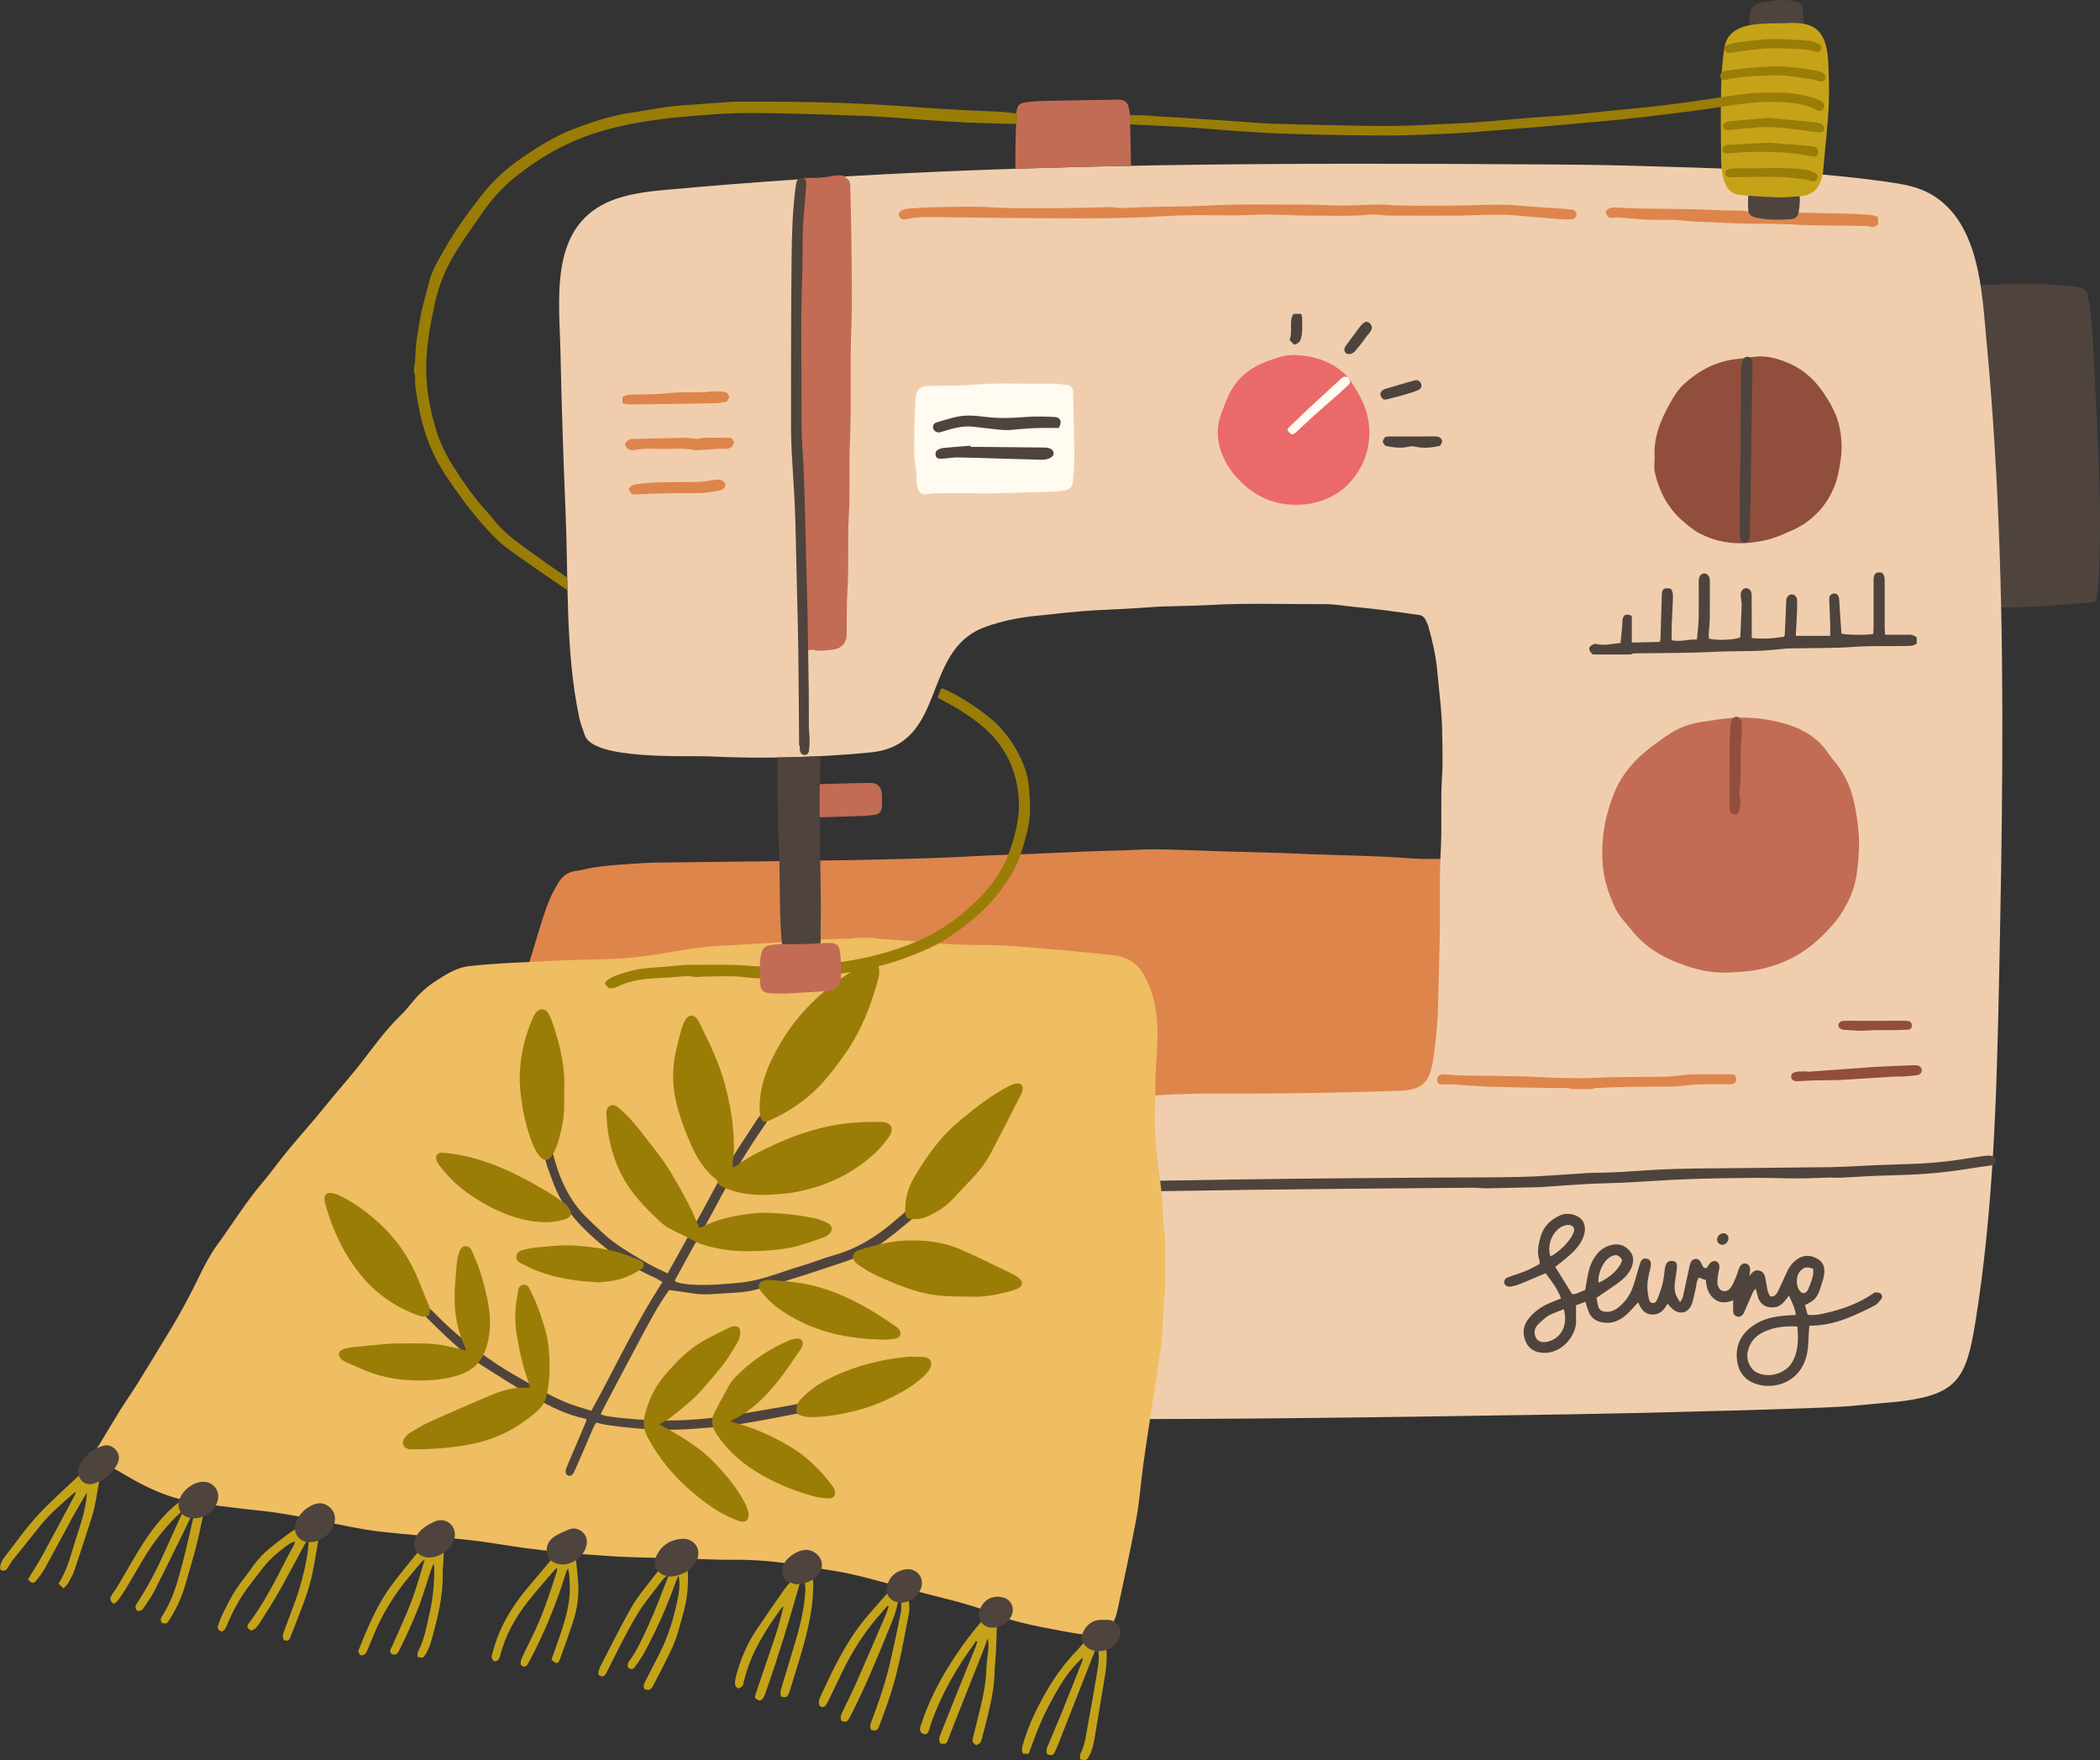<?xml version="1.0" encoding="UTF-8"?><svg xmlns="http://www.w3.org/2000/svg" xmlns:xlink="http://www.w3.org/1999/xlink" height="1594.3" preserveAspectRatio="xMidYMid meet" version="1.0" viewBox="-0.2 0.0 1902.5 1594.3" width="1902.5" zoomAndPan="magnify"><rect x="-0.2" y="0.0" width="1902.5" height="1594.3" fill="#333333" stroke="none"/><defs><clipPath id="a"><path d="M 1788 257 L 1902.34 257 L 1902.34 551 L 1788 551 Z M 1788 257"/></clipPath><clipPath id="b"><path d="M 978 1491 L 1003 1491 L 1003 1594.34 L 978 1594.34 Z M 978 1491"/></clipPath></defs><g><g id="change1_1"><path d="M 438.785 1012.398 C 440.773 1005.48 442.801 998.578 444.742 991.645 C 451.047 969.117 457.109 946.52 463.664 924.066 C 471.52 897.148 479.73 870.332 487.91 843.508 C 490.613 834.637 493.336 825.738 496.73 817.121 C 499.168 810.934 502.422 805.004 505.891 799.312 C 509.387 793.578 514.395 789.77 521.543 788.949 C 527.234 788.297 532.789 786.52 538.469 785.645 C 544.504 784.715 550.602 784.117 556.691 783.621 C 565.926 782.863 575.176 782.273 584.43 781.707 C 588.32 781.469 592.23 781.422 596.133 781.371 C 628.461 780.973 660.785 780.613 693.113 780.207 C 719.309 779.875 745.504 779.547 771.695 779.105 C 788.223 778.832 804.746 778.391 821.27 777.961 C 833.332 777.648 845.395 777.336 857.449 776.828 C 870.98 776.258 884.496 775.383 898.027 774.789 C 910.266 774.258 922.516 774.004 934.758 773.5 C 951.258 772.824 967.75 771.961 984.25 771.305 C 996.305 770.824 1008.371 770.574 1020.43 770.184 C 1028.59 769.914 1036.75 769.254 1044.898 769.336 C 1059.012 769.477 1073.121 770.039 1087.219 770.465 C 1095.191 770.707 1103.16 771.074 1111.141 771.309 C 1128.031 771.801 1144.922 772.199 1161.82 772.715 C 1169.422 772.945 1177.02 773.41 1184.621 773.676 C 1197.609 774.133 1210.602 774.496 1223.578 774.93 C 1234.352 775.289 1245.109 775.582 1255.859 776.109 C 1265.859 776.602 1275.828 777.562 1285.828 777.949 C 1293.809 778.258 1301.82 777.898 1309.809 778.074 C 1314.43 778.176 1319.07 778.531 1323.66 779.141 C 1333.781 780.488 1339.91 785.891 1342.121 795.793 C 1343.691 802.844 1344.66 810.031 1345.891 817.156 C 1349.34 837.074 1348.371 857.18 1347.879 877.199 C 1347.609 888.273 1345.539 899.301 1344.25 910.348 C 1343.328 918.258 1342.398 926.168 1341.422 934.074 C 1338.648 956.359 1336.051 978.676 1327.25 999.668 C 1319.488 1018.191 1305.879 1030.621 1287.43 1037.969 C 1273.531 1043.512 1258.93 1046.289 1244.172 1048.07 C 1227.969 1050.02 1211.719 1051.48 1195.359 1051.641 C 1184.039 1051.75 1172.73 1052.57 1161.41 1052.641 C 1087.621 1053.102 1013.828 1053.379 940.047 1053.852 C 907.344 1054.051 874.645 1054.609 841.941 1054.93 C 800.5 1055.328 759.062 1055.691 717.621 1055.988 C 706.652 1056.07 695.684 1055.949 684.715 1055.73 C 673.395 1055.512 662.066 1055.289 650.762 1054.66 C 636.699 1053.871 622.66 1052.629 608.605 1051.648 C 601.762 1051.172 594.898 1050.941 588.059 1050.391 C 575.496 1049.391 562.906 1048.531 550.395 1047.07 C 537.148 1045.52 523.93 1043.641 510.789 1041.359 C 491.223 1037.969 472.91 1030.809 455.406 1021.551 C 452.801 1020.172 450.367 1018.461 447.578 1016.73 C 444.645 1019.711 441.672 1019.531 438.785 1016.871 C 438.785 1015.379 438.785 1013.891 438.785 1012.398" fill="#de854c"/></g><g clip-path="url(#a)" id="change2_1"><path d="M 1897.852 545.328 C 1863.875 548.379 1829.961 551.25 1795.43 550.074 C 1795.918 547.434 1797.832 546.809 1800.062 546.52 C 1802.441 546.211 1804.836 545.895 1807.227 545.535 C 1807.754 545.457 1808.242 545.168 1809.281 544.789 C 1809.281 542.008 1809.492 539.066 1809.234 536.164 C 1807.895 520.445 1806.281 504.75 1805.023 489.027 C 1803.527 470.715 1802.254 452.383 1800.949 434.059 C 1800.703 430.539 1800.762 427 1800.656 423.465 C 1800.238 407.684 1799.957 391.895 1799.363 376.129 C 1798.883 363.699 1798.02 351.281 1797.344 338.863 C 1796.516 323.469 1795.801 308.09 1794.891 292.707 C 1794.402 284.375 1793.621 276.062 1792.953 267.742 C 1792.113 267.266 1791.52 266.855 1790.855 266.551 C 1788.637 265.527 1788.008 263.715 1788.496 261.488 C 1789.031 259 1791.004 258.535 1793.188 258.441 C 1802.094 258.078 1810.984 257.473 1819.902 257.379 C 1832.156 257.238 1844.434 257.227 1856.688 257.648 C 1864.82 257.93 1872.945 259 1881.066 259.797 C 1882.539 259.934 1883.961 260.461 1885.41 260.812 C 1888.84 261.641 1890.883 263.738 1891.383 267.289 C 1892.492 275.188 1894 283.043 1894.652 290.98 C 1895.75 304.48 1896.379 318.02 1897.078 331.547 C 1897.906 347.301 1898.621 363.059 1899.344 378.812 C 1900.102 395.312 1900.988 411.816 1901.539 428.324 C 1902.027 443.172 1902.367 458.031 1902.344 472.883 C 1902.332 488.668 1901.992 504.461 1901.434 520.234 C 1901.164 527.258 1900.066 534.254 1899.25 541.25 C 1899.098 542.477 1898.434 543.645 1897.852 545.328" fill="#4e443d"/></g><g id="change3_1"><path d="M 1050.891 149.695 C 1166.809 147.816 1282.746 148.172 1398.594 148.941 C 1425.707 149.117 1452.84 149.395 1479.965 150.176 C 1556.324 152.359 1633.977 154.062 1709.777 164.781 C 1723.547 166.719 1737.613 169.125 1749.613 176.164 C 1793.758 202.105 1795.359 265.613 1799.559 310 C 1805.508 372.816 1809.184 435.828 1811.336 498.883 C 1815.691 627.074 1813.605 755.367 1810.945 883.57 C 1808.75 989.113 1806.121 1095.039 1789.145 1199.23 C 1781.324 1247.172 1773.203 1262.359 1725.863 1268.879 C 1717.598 1270.02 1709.254 1270.602 1700.945 1271.359 C 1689.492 1272.402 1678.055 1273.711 1666.57 1274.32 C 1647.465 1275.32 1628.363 1275.898 1609.246 1276.57 C 1594.957 1277.07 1580.664 1277.441 1566.371 1277.828 C 1552.816 1278.199 1539.258 1278.531 1525.715 1278.879 C 1511.969 1279.238 1498.234 1279.66 1484.488 1279.949 C 1464.059 1280.391 1443.617 1280.809 1423.188 1281.129 C 1116.438 1285.98 809.988 1291.129 503.621 1270.582 C 484.078 1269.27 457.988 1269.191 440.695 1258.621 C 419.266 1245.52 420.445 1223.371 420.535 1198.988 C 420.543 1196.57 420.551 1194.148 420.422 1191.742 C 419.789 1180.07 418.641 1168.398 418.555 1156.73 C 418.422 1139.281 417.438 1121.809 419.301 1104.359 C 420.5 1093.121 420.793 1081.789 421.691 1070.512 C 422.965 1054.5 426.637 1038.961 431.602 1023.73 C 432.535 1020.879 434.555 1018.18 436.645 1015.941 C 440.547 1011.762 445.926 1010.789 451.379 1010.23 C 456.914 1009.66 462.438 1009.008 467.965 1008.34 C 480.855 1006.781 493.668 1004.719 506.727 1004.43 C 514.324 1004.262 521.887 1003.23 529.484 1004.469 C 530.383 1004.621 531.34 1004.43 532.266 1004.371 C 627.922 998.516 723.801 999.398 819.586 999.203 C 867.469 999.105 915.359 998.758 963.219 997.164 C 1008.398 995.656 1053.141 990.371 1098.121 990.598 C 1154.844 990.883 1211.59 990.035 1268.285 988.051 C 1293.707 987.164 1296.18 975.238 1299.266 952.281 C 1300.457 943.461 1301.359 934.586 1301.961 925.703 C 1302.574 916.668 1302.73 907.594 1302.973 898.535 C 1303.375 883.312 1303.664 868.09 1304.055 852.867 C 1304.777 825.379 1303.531 797.883 1305.07 770.375 C 1306.293 748.32 1304.77 726.184 1306.203 704.07 C 1307.129 689.812 1306.516 675.445 1306.316 661.133 C 1306.215 653.902 1305.66 646.668 1305.035 639.461 C 1304.156 629.297 1302.863 619.172 1302.004 609.008 C 1300.836 594.863 1297.672 581.129 1293.875 567.516 C 1293.328 565.566 1292.312 563.742 1291.48 561.879 C 1290.164 558.941 1288.047 557.348 1284.684 556.934 C 1274.359 555.66 1264.098 554.004 1253.797 552.707 C 1244.406 551.531 1234.992 550.582 1225.578 549.617 C 1216.902 548.73 1208.215 547.207 1199.523 547.258 C 1164.973 547.453 1130.395 546.066 1095.84 548.031 C 1081.75 548.832 1067.629 548.934 1053.52 549.359 C 1052.219 549.398 1050.922 549.453 1049.621 549.535 C 1039.262 550.207 1028.891 550.953 1018.52 551.543 C 1009.441 552.059 1000.34 552.281 991.262 552.855 C 982.75 553.391 974.246 554.148 965.75 554.945 C 959.285 555.551 952.852 556.516 946.387 557.062 C 927.438 558.664 908.84 561.645 890.902 568.508 C 833.988 590.332 858.184 674.902 788.082 681.633 C 739.68 686.281 690.949 687.465 642.379 685.188 C 622.656 684.266 537.547 688.758 529.625 666.059 C 527.73 660.637 525.652 655.215 524.473 649.621 C 511.855 589.914 514.773 523.711 512.16 462.91 C 510.102 414.945 508.566 366.945 507.566 318.945 C 506.59 272.129 497.266 208.012 549.199 183.684 C 566.715 175.484 586.406 173.5 605.668 171.742 C 753.852 158.176 902.352 152.102 1050.891 149.695" fill="#f0cead"/></g><g id="change4_1"><path d="M 763.387 158.891 C 764.398 159.699 765.336 160.621 766.438 161.281 C 769.109 162.891 770.07 165.219 770.125 168.27 C 770.43 185.52 771.043 202.762 771.16 220.012 C 771.34 246.59 772.055 273.199 770.988 299.738 C 769.664 332.801 771.371 365.879 769.84 398.879 C 768.777 421.73 770.18 444.57 768.797 467.34 C 767.465 489.262 769.004 511.18 767.621 533.02 C 766.738 546.949 766.988 560.84 766.844 574.738 C 766.758 582.969 761.723 587.719 753.914 588.5 C 748.211 589.07 742.621 590.199 736.828 588.711 C 734.848 588.211 732.488 589.34 730.285 589.52 C 727.605 589.75 724.914 589.578 723.664 586.641 C 722.469 583.82 723.57 581.59 725.902 580 C 725.742 577.102 725.469 574.352 725.461 571.602 C 725.414 555.059 725.914 538.5 725.316 521.98 C 724.18 490.609 724.453 459.23 724.254 427.859 C 724.227 423.621 723.316 419.391 723.262 415.148 C 723.109 403.488 723.836 391.789 723.059 380.18 C 721.031 349.93 722.711 319.66 722.047 289.398 C 722.004 287.379 721.598 285.371 721.391 283.352 C 721.238 281.879 720.777 280.328 721.062 278.941 C 722.969 269.539 721.789 260.051 722.059 250.609 C 722.531 233.922 722.746 217.23 723.281 200.551 C 723.43 195.949 724.305 191.371 724.887 186.789 C 725.508 181.859 726.203 177.219 723.031 172.469 C 719.809 167.648 723.422 161.57 729.254 161.199 C 733.883 160.91 738.566 161.391 743.184 161.02 C 747.715 160.648 752.191 159.629 756.691 158.891 C 758.926 158.891 761.156 158.891 763.387 158.891" fill="#c26c55"/></g><g id="change2_2"><path d="M 1442.828 592.891 C 1442.062 592.082 1441.219 591.336 1440.57 590.445 C 1439.348 588.754 1439.152 586.723 1440.676 585.352 C 1441.902 584.238 1444 582.992 1445.375 583.305 C 1452.863 585.016 1460.105 583.246 1467.926 582.453 C 1468.477 576.949 1469.043 571.492 1469.543 566.023 C 1469.672 564.547 1469.469 563.031 1469.66 561.566 C 1470.32 556.758 1473.336 555.441 1478.141 558.02 C 1478.141 565.938 1478.141 574 1478.141 582.051 C 1486.555 581.863 1494.969 581.672 1503.586 581.48 C 1503.82 580.148 1504.109 579.273 1504.129 578.395 C 1504.535 565.418 1504.918 552.441 1505.281 539.465 C 1505.449 533.402 1506.898 532.254 1513.387 533.188 C 1515.977 536.547 1515.422 540.535 1515.293 544.383 C 1515.039 552.156 1514.547 559.922 1514.27 567.695 C 1514.121 571.727 1514.25 575.77 1514.25 579.922 C 1522.355 581.773 1529.504 578.859 1537.117 579.359 C 1537.684 572.984 1538.516 567.141 1538.652 561.285 C 1538.906 550.32 1538.738 539.344 1538.758 528.371 C 1538.758 527.07 1538.684 525.75 1538.887 524.473 C 1539.344 521.438 1541.496 519.359 1543.938 519.445 C 1546.375 519.531 1548.305 521.641 1548.75 524.75 C 1548.836 525.305 1548.824 525.867 1548.824 526.422 C 1548.824 537.762 1548.91 549.109 1548.762 560.449 C 1548.707 565.25 1548.07 570.039 1547.781 574.84 C 1547.719 576.09 1548.016 577.359 1548.121 578.523 C 1554.93 580.391 1571.449 579.715 1576.434 577.312 C 1576.852 567.52 1577.395 557.551 1577.66 547.582 C 1577.734 544.656 1576.766 541.707 1576.785 538.773 C 1576.816 535.246 1578.863 532.992 1581.504 532.844 C 1584.305 532.688 1586.641 535.09 1586.691 538.887 C 1586.84 549.48 1586.777 560.082 1586.789 570.68 C 1586.797 572.887 1586.789 575.094 1586.789 577.93 C 1596.781 578.965 1606.281 578.383 1615.984 576.777 C 1616.219 576.23 1616.699 575.578 1616.719 574.91 C 1617.176 565.656 1617.562 556.398 1617.965 547.141 C 1618.02 545.844 1617.914 544.52 1618.125 543.25 C 1618.594 540.457 1620.512 538.551 1622.781 538.426 C 1625.219 538.289 1627.734 540.332 1627.84 543.359 C 1628.043 548.539 1627.82 553.742 1627.617 558.93 C 1627.395 564.625 1627.008 570.312 1626.691 575.957 C 1637.332 575.957 1647.27 575.957 1657.898 575.957 C 1657.898 572.445 1657.984 569.363 1657.891 566.289 C 1657.633 558.328 1657.293 550.371 1657.016 542.41 C 1656.91 539.441 1658.699 538.09 1661.32 537.473 C 1665.066 537.938 1665.898 540.305 1666.07 543.734 C 1666.57 553.871 1667.391 563.992 1668.07 573.871 C 1672.641 575.25 1690.301 575.469 1696.852 574.305 C 1696.949 572.484 1697.152 570.512 1697.16 568.543 C 1697.195 555.156 1697.172 541.766 1697.184 528.383 C 1697.184 526.891 1697.086 525.391 1697.246 523.918 C 1697.77 519.074 1699.527 517.922 1704.789 518.785 C 1707.301 521 1707.27 523.984 1707.262 526.996 C 1707.238 540.754 1707.238 554.516 1707.262 568.273 C 1707.27 570.266 1707.441 572.258 1707.57 574.98 C 1710.18 574.98 1712.352 574.977 1714.523 574.98 C 1719.359 574.988 1724.207 575.133 1729.02 574.953 C 1731.801 574.852 1734.125 575.605 1736.242 577.27 C 1736.242 579.129 1736.242 580.988 1736.242 582.848 C 1734.008 584.797 1731.363 585.098 1728.477 585.16 C 1711.98 585.523 1695.48 584.785 1678.949 585.992 C 1661.02 587.297 1642.977 586.957 1624.984 587.332 C 1622.93 587.375 1620.883 587.293 1618.852 587.457 C 1610.742 588.117 1602.66 589.121 1594.543 589.496 C 1580.844 590.125 1567.125 589.672 1553.383 590.426 C 1530.055 591.707 1506.633 591.445 1483.242 591.832 C 1481.941 591.855 1480.633 591.789 1479.355 591.957 C 1478.672 592.051 1478.055 592.566 1477.414 592.891 C 1465.879 592.891 1454.355 592.891 1442.828 592.891" fill="#4e443d"/></g><g id="change5_1"><path d="M 1498.836 414.984 C 1497.598 396.832 1504.027 380.746 1512.699 365.387 C 1516.242 359.109 1519.961 352.895 1525.426 347.91 C 1539.527 335.02 1555.652 326.734 1574.922 325.027 C 1580.625 324.523 1586.266 323.348 1591.969 322.938 C 1601.043 322.293 1609.672 324.73 1617.988 327.996 C 1633.969 334.262 1645.59 345.484 1654.578 360 C 1659.32 367.672 1663.508 375.492 1665.66 384.164 C 1668.258 394.641 1668.926 405.238 1667.418 416.109 C 1666.18 424.996 1664.664 433.66 1661.164 441.922 C 1655.992 454.137 1648.281 464.191 1637.551 472.219 C 1629.219 478.453 1619.797 482.121 1610.348 485.906 C 1602.035 489.234 1593.434 490.762 1584.465 491.684 C 1568.613 493.312 1553.84 490.422 1539.887 483.391 C 1534.672 480.758 1530.086 476.754 1525.52 472.996 C 1511.195 461.18 1503.047 445.566 1498.969 427.762 C 1498.039 423.707 1498.836 419.254 1498.836 414.984" fill="#914e3c"/></g><g id="change6_1"><path d="M 1171.988 321.551 C 1191.121 322.238 1207.121 327.602 1219.93 340.551 C 1222.609 343.27 1224.488 346.809 1226.602 350.059 C 1231.789 358.031 1236.07 366.531 1238.391 375.719 C 1240.18 382.801 1240.891 390.02 1240.16 397.609 C 1239.211 407.309 1236.641 416.211 1231.871 424.461 C 1225.961 434.68 1218.191 443.25 1207.57 448.93 C 1199.129 453.449 1190.309 456.191 1180.641 456.98 C 1159.289 458.73 1140.988 452.48 1125.379 437.84 C 1115.691 428.75 1108.512 418.18 1104.879 405.309 C 1101.98 395.031 1102.398 384.879 1106.109 374.91 C 1108.25 369.18 1110.41 363.43 1112.98 357.898 C 1119.648 343.551 1130.949 334.051 1145.391 328.199 C 1150.859 325.988 1156.5 324.121 1162.199 322.629 C 1165.73 321.711 1169.52 321.789 1171.988 321.551" fill="#ea6a6a"/></g><g id="change7_1"><path d="M 886.238 446.73 C 873.41 446.73 860.578 446.68 847.754 446.77 C 845 446.789 842.234 447.199 839.5 447.602 C 835.875 448.129 833.281 447.012 831.793 443.66 C 831.051 441.988 830.566 440.121 830.402 438.301 C 829.891 432.602 830.039 426.789 829.102 421.16 C 827.41 410.98 828.18 400.781 828.18 390.602 C 828.18 380.602 828.762 370.602 829.258 360.609 C 829.613 353.422 833.508 349.84 840.617 349.66 C 854.52 349.32 868.473 349.551 882.309 348.41 C 905.703 346.469 929.09 347.988 952.473 347.512 C 957.07 347.422 961.691 348.148 966.285 348.629 C 969.402 348.961 971.586 351.328 971.977 354.5 C 972.02 354.871 972.004 355.25 972.012 355.621 C 972.383 374.539 972.906 393.461 973.059 412.379 C 973.117 419.961 972.465 427.551 971.949 435.121 C 971.543 441.09 969.309 443.602 963.5 444.352 C 958.371 445.012 953.188 445.43 948.02 445.578 C 927.434 446.191 906.84 446.66 886.25 447.18 C 886.246 447.031 886.242 446.879 886.238 446.73" fill="#fffbf1"/></g><g id="change1_2"><path d="M 1454.359 191.938 C 1456.109 188.934 1458.91 187.773 1462.289 187.91 C 1469.125 188.18 1475.953 188.629 1482.797 188.879 C 1487.066 189.035 1491.348 188.934 1495.625 189.004 C 1515.289 189.359 1534.973 189.246 1554.605 190.34 C 1564.25 190.875 1573.945 190.309 1583.465 191.438 C 1594.246 192.73 1604.977 192.055 1615.715 192.324 C 1634.449 192.793 1653.184 193.035 1671.93 193.504 C 1679.328 193.68 1686.719 194.109 1694.109 194.664 C 1696.426 194.84 1698.691 195.789 1701.246 196.445 C 1701.246 199.004 1701.246 201.145 1701.246 203.094 C 1698.855 205.445 1696.426 206.184 1693.418 205.109 C 1692.23 204.684 1690.852 204.684 1689.566 204.66 C 1667.305 204.266 1645 204.523 1622.793 203.305 C 1606.812 202.418 1590.875 202.805 1574.926 202.363 C 1566.609 202.137 1558.281 201.656 1549.961 201.27 C 1542.375 200.914 1534.723 201.051 1527.23 200.047 C 1515.363 198.461 1503.484 199.578 1491.648 198.992 C 1482.977 198.578 1474.324 197.637 1465.66 196.98 C 1464.574 196.895 1463.457 197.051 1462.363 197.219 C 1457.426 197.973 1456.32 197.262 1454.359 191.938" fill="#de854c"/></g><g id="change1_3"><path d="M 563.684 359.711 C 566.297 358.199 569.023 357.461 572.125 357.398 C 583.035 357.191 594.016 357.379 604.828 356.16 C 616.324 354.859 627.777 355.68 639.234 355.199 C 641.438 355.109 643.625 354.531 645.82 354.512 C 649.117 354.48 652.43 354.602 655.703 354.941 C 658.41 355.219 659.949 357 660.43 360.07 C 659.883 361.078 659.195 362.352 658.418 363.789 C 655.07 364.301 651.805 365.172 648.527 365.23 C 622.777 365.719 597.027 366.09 571.277 366.379 C 568.75 366.398 566.215 365.672 563.684 365.289 C 563.684 363.43 563.684 361.57 563.684 359.711" fill="#de854c"/></g><g id="change1_4"><path d="M 565.98 402.59 C 567.277 399.43 569.363 397.66 573.082 397.602 C 588.832 397.328 604.574 396.852 620.324 396.57 C 622.887 396.52 625.457 397.07 628.027 397.309 C 629.312 397.43 630.672 397.762 631.891 397.5 C 640.906 395.539 650.027 396.988 659.082 396.5 C 662.098 396.34 664.133 397.469 664.754 400.73 C 663.203 405.262 661.984 406.32 657.48 406.551 C 654.887 406.68 652.273 406.469 649.68 406.609 C 644.887 406.871 640.105 407.32 635.312 407.59 C 632.902 407.73 630.402 408.059 628.086 407.602 C 618.684 405.719 609.207 406.711 599.773 406.66 C 591.645 406.609 583.48 405.941 575.363 407.578 C 571.289 408.398 567.566 407.391 565.98 402.59" fill="#de854c"/></g><g id="change1_5"><path d="M 569.422 442.262 C 570.77 441.301 572.188 439.68 573.918 439.199 C 576.902 438.359 580.078 438.121 583.191 437.82 C 599.625 436.238 616.117 436.93 632.582 436.578 C 637.523 436.469 642.449 435.391 647.367 434.672 C 651.281 434.09 654.82 434.289 656.988 438.531 C 656.891 441.969 654.629 443.781 651.496 444.32 C 645.875 445.309 640.211 446.41 634.531 446.629 C 625.086 447.012 615.613 446.59 606.16 446.781 C 595.996 446.98 585.84 447.449 575.684 447.891 C 572.445 448.031 570.277 446.949 569.422 442.262" fill="#de854c"/></g><g id="change2_3"><path d="M 1304.578 403.762 C 1296.781 405.648 1289.328 406.281 1281.75 404.602 C 1279.988 404.211 1277.961 404.109 1276.238 404.559 C 1269.012 406.48 1261.949 405.16 1254.91 403.93 C 1251.82 400.031 1251.82 400.031 1254.801 395.719 C 1256.039 395.621 1257.488 395.398 1258.949 395.391 C 1272.461 395.359 1285.98 395.398 1299.5 395.328 C 1302.711 395.309 1305.5 395.629 1306.41 400.078 C 1305.941 401.02 1305.23 402.461 1304.578 403.762" fill="#4e443d"/></g><g id="change2_4"><path d="M 1250.191 357.441 C 1250.57 354.789 1252.18 353.09 1254.66 352.352 C 1263.512 349.699 1272.371 347.078 1281.27 344.609 C 1284.031 343.852 1286.129 345.07 1287.141 347.422 C 1288.121 349.699 1287.422 352.121 1284.629 353.352 C 1280.941 354.98 1277.02 356.148 1273.129 357.281 C 1267.988 358.781 1262.781 360.039 1257.602 361.41 C 1253.129 362.602 1252.27 362.148 1250.191 357.441" fill="#4e443d"/></g><g id="change2_5"><path d="M 1219.379 320.16 C 1216.77 317.559 1217.602 315.18 1219.219 312.93 C 1222.57 308.309 1226 303.75 1229.43 299.191 C 1230.762 297.422 1232.02 295.559 1233.57 294.012 C 1237.449 290.129 1240.18 290.75 1242.68 295.75 C 1242.82 300.531 1238.859 302.852 1236.711 306.191 C 1234.43 309.738 1231.609 312.961 1228.961 316.27 C 1226.57 319.262 1223.969 321.898 1219.379 320.16" fill="#4e443d"/></g><g id="change2_6"><path d="M 1172.109 312.219 C 1170.75 310.801 1169.391 309.379 1168.078 308 C 1171.309 299.93 1167.121 291.5 1171.578 284.301 C 1174.191 284.301 1176.301 284.301 1178.551 284.301 C 1178.941 285.711 1179.488 286.75 1179.469 287.781 C 1179.379 294.02 1180.199 300.301 1178.461 306.48 C 1177.68 309.23 1176.391 311.172 1172.109 312.219" fill="#4e443d"/></g><g id="change4_2"><path d="M 1566.039 880.996 C 1552.977 881.574 1540.297 879.266 1528.141 875.195 C 1509.105 868.82 1491.684 859.621 1478.691 843.434 C 1473.246 836.633 1466.859 830.562 1463.086 822.547 C 1456.773 809.188 1452.391 795.371 1451.562 780.414 C 1450.332 758.297 1454.238 737.195 1462.797 716.902 C 1469.844 700.176 1481.656 687.227 1495.98 676.445 C 1501.914 671.984 1507.867 667.492 1514.18 663.629 C 1523.305 658.055 1533.359 654.832 1544.035 653.547 C 1549.184 652.926 1554.297 652.023 1559.434 651.301 C 1578.461 648.617 1597.352 650.176 1615.707 655.219 C 1631.703 659.617 1645.996 667.477 1655.742 681.793 C 1658.141 685.312 1660.879 688.617 1663.535 691.961 C 1673.145 704.055 1678.148 718.047 1680.805 733.086 C 1682.941 745.18 1684.523 757.324 1683.895 769.605 C 1683.109 785.012 1681.949 800.48 1675.078 814.633 C 1671.77 821.434 1668 828.234 1663.223 834.035 C 1654.977 844.066 1645.75 853.328 1634.98 860.785 C 1620.863 870.582 1605.051 876.406 1588.176 879.121 C 1580.879 880.293 1573.418 880.402 1566.039 880.996" fill="#c26c55"/></g><g id="change2_7"><path d="M 723.754 675.465 C 723.52 646.703 723.367 617.941 723.023 589.18 C 722.824 572.648 722.316 556.129 721.945 539.609 C 721.57 522.898 721.227 506.18 720.797 489.48 C 720.492 477.602 720.246 465.711 719.66 453.852 C 718.902 438.469 717.707 423.109 716.945 407.73 C 716.508 398.828 716.395 389.898 716.41 380.98 C 716.492 331.73 716.371 282.469 716.945 233.23 C 717.176 213.398 717.75 193.512 720.035 173.762 C 720.355 170.988 720.684 168.219 721.246 165.5 C 721.883 162.398 724.25 160.512 726.598 160.891 C 728.797 161.25 730.406 163.191 730.246 166.359 C 729.895 173.398 729.199 180.422 728.66 187.449 C 728.09 194.852 727.25 202.23 727.051 209.641 C 726.723 221.711 727.145 233.809 726.676 245.879 C 724.891 291.762 726.168 337.648 725.953 383.539 C 725.891 396.32 727.078 409.109 727.691 421.891 C 727.711 422.262 727.742 422.629 727.758 423 C 728.234 436.922 728.789 450.828 729.172 464.75 C 729.641 481.82 729.945 498.898 730.363 515.98 C 730.688 529.16 731.176 542.328 731.414 555.512 C 731.855 579.469 732.211 603.43 732.512 627.387 C 732.637 637.422 732.473 647.461 732.59 657.492 C 732.641 661.934 733.215 666.367 733.273 670.809 C 733.316 673.934 733.047 677.082 732.633 680.184 C 732.336 682.398 731.008 683.965 728.504 683.875 C 726.348 683.797 724.676 681.961 724.406 679.359 C 724.277 678.07 724.387 676.758 724.387 675.457 C 724.176 675.461 723.965 675.461 723.754 675.465" fill="#4e443d"/></g><g id="change2_8"><path d="M 1575.871 457.18 C 1575.871 450.68 1575.77 444.18 1575.891 437.68 C 1576.09 426.559 1576.801 415.43 1576.621 404.32 C 1576.352 388.012 1577 371.719 1576.988 355.41 C 1576.98 348.941 1576.891 342.461 1577.039 335.988 C 1577.109 333.23 1577.488 330.43 1578.141 327.75 C 1578.98 324.352 1580.93 322.949 1583.551 323.262 C 1586.102 323.57 1587.609 325.641 1587.57 329.051 C 1587.48 336.469 1587.289 343.879 1587.172 351.301 C 1587.02 360.379 1586.91 369.461 1586.781 378.531 C 1586.422 403.762 1586.09 428.98 1585.691 454.199 C 1585.531 464.211 1585.219 474.23 1584.98 484.238 C 1584.949 485.172 1584.98 486.109 1584.84 487.02 C 1584.398 489.949 1582.609 491.809 1580.289 491.738 C 1577.398 491.66 1576.629 489.531 1576.281 487.23 C 1576 485.41 1575.879 483.551 1575.871 481.699 C 1575.828 473.531 1575.859 465.352 1575.859 457.18 C 1575.859 457.18 1575.859 457.18 1575.871 457.18" fill="#4e443d"/></g><g id="change2_9"><path d="M 1618.117 0.008 C 1620.453 0.359 1622.809 0.73 1625.152 1.059 C 1630.477 1.793 1632.242 3.355 1632.953 8.719 C 1633.465 12.566 1633.812 16.477 1633.723 20.344 C 1633.625 25.086 1632.121 26.148 1627.398 27 C 1624.203 27.574 1621.305 27.461 1618.199 26.449 C 1616.191 25.789 1613.746 25.918 1611.641 26.359 C 1609.266 26.859 1607.133 27.34 1604.605 26.691 C 1603.273 26.34 1601.27 27.652 1599.875 28.645 C 1596.918 30.77 1594.754 31 1591.828 28.984 C 1589.992 27.742 1588.207 26.449 1586.273 25.098 C 1583.867 20.848 1584.258 13.781 1585.891 9.289 C 1587.625 4.508 1591.836 3.066 1596.668 2.223 C 1601.57 1.359 1606.5 0.738 1611.41 0.008 C 1613.648 0.008 1615.883 0.008 1618.117 0.008" fill="#4e443d"/></g><g id="change2_10"><path d="M 1618.508 176.02 C 1619.781 175.219 1620.828 174.488 1621.961 173.879 C 1625.66 171.867 1629.164 173.289 1630.043 177.371 C 1630.473 179.32 1630.422 181.43 1630.312 183.449 C 1630.152 186.211 1629.832 188.984 1629.391 191.723 C 1628.684 196.195 1626.523 198.336 1622.031 198.605 C 1611.887 199.227 1601.723 199.324 1591.672 197.336 C 1585.18 196.055 1583.59 194.164 1583.48 187.613 C 1583.43 184.832 1583.301 182.039 1583.488 179.27 C 1583.75 175.469 1585.41 174.137 1589.211 174.207 C 1590.281 174.227 1591.441 174.367 1592.41 174.027 C 1594.953 173.137 1597.172 173.707 1599.262 175.117 C 1602.176 177.098 1605.676 177.148 1608.227 175.648 C 1612.016 173.406 1615.16 173.918 1618.508 176.02" fill="#4e443d"/></g><g id="change5_2"><path d="M 1637.273 970.875 C 1653.145 969.73 1669.027 968.574 1684.906 967.441 C 1691.371 966.98 1697.832 966.469 1704.305 966.137 C 1712.816 965.695 1721.328 965.398 1729.84 965.059 C 1731.879 964.98 1733.93 964.828 1735.961 964.98 C 1738.898 965.203 1740.734 966.984 1740.82 969.348 C 1740.906 971.73 1739.145 973.699 1736.27 974.043 C 1732.414 974.508 1728.539 974.844 1724.66 975.066 C 1721.328 975.262 1717.973 975.09 1714.641 975.297 C 1699.305 976.246 1683.988 977.402 1668.641 978.211 C 1660.504 978.641 1652.32 978.453 1644.164 978.668 C 1638.98 978.805 1633.812 979.18 1628.645 979.418 C 1627.727 979.461 1626.742 979.539 1625.887 979.289 C 1623.977 978.73 1622.629 977.508 1622.523 975.359 C 1622.418 973.438 1623.41 972.133 1625.141 971.539 C 1626.527 971.066 1627.992 970.695 1629.457 970.613 C 1632.039 970.465 1634.645 970.57 1637.242 970.57 C 1637.25 970.672 1637.262 970.773 1637.273 970.875" fill="#914e3c"/></g><g id="change5_3"><path d="M 1665.199 928.738 C 1665.887 925.152 1668.48 924.668 1671.488 924.684 C 1680.02 924.723 1688.551 924.703 1697.082 924.699 C 1706.168 924.691 1715.273 924.668 1724.359 924.676 C 1725.836 924.676 1727.355 924.625 1728.777 924.922 C 1730.902 925.359 1731.785 927.031 1731.828 929.039 C 1731.891 931.234 1730.625 932.625 1728.492 932.727 C 1723.156 932.98 1717.812 933.094 1712.469 933.16 C 1707.656 933.227 1702.844 933.07 1698.027 933.168 C 1693.777 933.254 1689.527 933.758 1685.277 933.707 C 1680.477 933.645 1675.684 933.121 1670.883 932.887 C 1668.023 932.75 1665.805 931.883 1665.199 928.738" fill="#914e3c"/></g><g id="change2_11"><path d="M 1659.281 1066.621 C 1649.074 1066.922 1638.859 1067.43 1628.652 1067.461 C 1615.84 1067.488 1603.016 1066.859 1590.203 1066.969 C 1569.961 1067.129 1549.703 1067.391 1529.457 1068.121 C 1510.723 1068.801 1492.02 1070.238 1473.293 1071.18 C 1461.414 1071.77 1449.523 1071.891 1437.652 1072.531 C 1423.93 1073.27 1410.23 1074.352 1396.531 1075.281 C 1395.777 1075.332 1395.043 1075.371 1394.301 1075.391 C 1378.316 1075.762 1362.355 1076.18 1346.379 1076.441 C 1342.309 1076.5 1338.215 1075.852 1334.145 1075.879 C 1293.254 1076.191 1252.367 1076.551 1211.488 1076.941 C 1185.277 1077.191 1159.074 1077.449 1132.895 1077.801 C 1102.969 1078.199 1073.051 1078.781 1043.141 1079.141 C 1028.078 1079.32 1013.02 1079.391 997.961 1079.141 C 978.477 1078.812 959 1078.129 939.516 1077.582 C 927.262 1077.238 915.008 1076.762 902.754 1076.5 C 881.203 1076.062 859.648 1075.73 838.098 1075.379 C 813.941 1074.988 789.781 1074.879 765.637 1074.18 C 746.895 1073.629 728.172 1072.371 709.441 1071.449 C 706.473 1071.312 703.488 1071.391 700.52 1071.281 C 677.5 1070.43 654.453 1070 631.469 1068.57 C 608.082 1067.121 584.68 1067.25 561.285 1066.602 C 546.445 1066.191 531.633 1064.809 516.812 1063.801 C 499.961 1062.641 483.117 1060.5 466.273 1060.492 C 453.395 1060.48 440.766 1058.961 428.039 1057.879 C 426.828 1057.781 425.191 1057.371 424.605 1056.512 C 423.754 1055.27 423.234 1053.449 423.379 1051.961 C 423.57 1049.988 425.09 1048.578 427.219 1048.59 C 430.742 1048.609 434.27 1048.801 437.785 1049.012 C 446.297 1049.531 454.812 1050.672 463.309 1050.531 C 478.797 1050.27 494.078 1052.352 509.438 1053.531 C 516.285 1054.059 523.133 1054.641 529.988 1055.031 C 550.383 1056.191 570.758 1057.473 591.219 1057.48 C 609.035 1057.488 626.848 1058.801 644.66 1059.48 C 660.258 1060.078 675.859 1060.512 691.449 1061.18 C 711.113 1062.012 730.77 1063.031 750.43 1063.922 C 753.586 1064.07 756.75 1064.012 759.91 1064.059 C 791.684 1064.582 823.457 1065.102 855.234 1065.609 C 876.414 1065.961 897.602 1066.031 918.773 1066.699 C 938.812 1067.332 958.836 1068.602 978.863 1069.559 C 980.723 1069.648 982.582 1069.621 984.441 1069.621 C 1005.82 1069.621 1027.211 1069.75 1048.59 1069.559 C 1070.648 1069.371 1092.699 1068.832 1114.758 1068.492 C 1131.285 1068.23 1147.824 1068.039 1164.355 1067.852 C 1179.598 1067.668 1194.848 1067.52 1210.09 1067.391 C 1238.523 1067.152 1266.953 1066.922 1295.387 1066.73 C 1322.531 1066.539 1349.676 1066.73 1376.809 1066.141 C 1393.867 1065.77 1410.906 1064.27 1427.957 1063.281 C 1433.891 1062.941 1439.816 1062.352 1445.762 1062.34 C 1462.867 1062.32 1479.883 1060.77 1496.934 1059.781 C 1509.922 1059.031 1522.926 1058.648 1535.926 1058.492 C 1576.449 1058 1616.973 1057.832 1657.484 1057.262 C 1671.395 1057.07 1685.305 1056.051 1699.203 1055.48 C 1710.531 1055.02 1721.844 1054.641 1733.18 1054.289 C 1752.328 1053.68 1771.285 1051.301 1790.156 1048.109 C 1793.816 1047.492 1797.52 1047.051 1801.203 1046.73 C 1802.445 1046.621 1803.801 1046.961 1804.996 1047.379 C 1807.215 1048.16 1808.16 1049.891 1807.828 1052.211 C 1807.527 1054.34 1806.164 1055.359 1804.066 1055.66 C 1796.535 1056.719 1789 1057.719 1781.512 1058.961 C 1757.984 1062.828 1734.301 1064.262 1710.496 1064.75 C 1696.207 1065.039 1681.941 1066.121 1667.645 1066.801 C 1664.871 1066.93 1662.074 1066.82 1659.289 1066.82 C 1659.281 1066.75 1659.281 1066.68 1659.281 1066.621" fill="#4e443d"/></g><g id="change2_12"><path d="M 1642.543 1149.371 C 1636.098 1147.211 1634.602 1147.711 1631.078 1151.07 C 1626.953 1154.98 1626.523 1163.57 1629.801 1168.672 C 1632.281 1172.512 1635.973 1172.262 1637.867 1167.98 C 1639.512 1164.25 1640.934 1160.383 1642.02 1156.461 C 1642.648 1154.25 1642.398 1151.801 1642.543 1149.371 Z M 1448.02 1161.902 C 1458.473 1157.59 1467.742 1148.602 1469.387 1141.172 C 1466.016 1136.543 1464.027 1135.973 1459.227 1138.293 C 1452.57 1141.512 1446.961 1153.332 1448.02 1161.902 Z M 1404.43 1138.191 C 1411.891 1134.301 1420.93 1125.602 1424.32 1118.812 C 1425.449 1116.551 1426.871 1114.141 1425.062 1111.531 C 1423.672 1109.531 1420.562 1109.051 1416.891 1110.223 C 1416.191 1110.441 1415.52 1110.73 1414.859 1111.07 C 1405.895 1115.711 1401.02 1128.422 1404.43 1138.191 Z M 1416.555 1185.98 C 1412.945 1187.383 1409.648 1188.57 1406.438 1189.941 C 1404.566 1190.742 1402.648 1191.602 1401.07 1192.84 C 1398.059 1195.25 1394.961 1197.691 1392.449 1200.602 C 1389.383 1204.152 1389.395 1208.832 1391.727 1212.531 C 1393.527 1215.402 1397.512 1216.473 1402.254 1215.27 C 1413.586 1212.422 1420.668 1201.172 1416.555 1185.98 Z M 1628.148 1201.652 C 1616.648 1200.934 1606.414 1202.211 1596.914 1206.891 C 1589.379 1210.602 1584.555 1216.801 1582.996 1225.223 C 1581.711 1232.152 1585.582 1240.5 1591.254 1243.27 C 1602.711 1248.871 1617.371 1243.992 1623.188 1234.34 C 1629.203 1224.332 1629.059 1213.332 1628.148 1201.652 Z M 1584.629 1155.801 C 1585.008 1155.391 1585.434 1155.031 1585.758 1154.582 C 1587.727 1151.781 1590.27 1150.02 1593.797 1150.992 C 1597.281 1151.953 1598.586 1154.891 1599.227 1158.133 C 1599.969 1161.953 1600.41 1165.84 1601.32 1169.633 C 1601.758 1171.441 1602.949 1173.062 1603.652 1174.461 C 1607.605 1174.59 1609.188 1172.461 1610.348 1170.113 C 1612.879 1164.953 1615.359 1159.762 1617.609 1154.473 C 1619.996 1148.902 1623.039 1143.922 1628.199 1140.492 C 1634.309 1136.402 1640.547 1136.871 1646.582 1140.422 C 1651.793 1143.48 1653.637 1148.91 1652.098 1156.07 C 1651.312 1159.684 1650.172 1163.242 1648.969 1166.742 C 1645.852 1175.863 1643.895 1178.012 1635.043 1182.152 C 1635.805 1184.98 1636.582 1187.91 1637.398 1190.941 C 1643.066 1191.762 1648.207 1190.711 1653.207 1189.57 C 1668.492 1186.082 1683.195 1180.992 1696.285 1172.031 C 1697.059 1171.5 1697.906 1170.75 1698.711 1170.75 C 1700.262 1170.742 1702.125 1170.75 1703.285 1171.57 C 1704.855 1172.672 1705.535 1174.891 1704.246 1176.551 C 1702.469 1178.84 1700.523 1181.422 1698.031 1182.703 C 1690.121 1186.75 1682.066 1190.594 1673.809 1193.891 C 1662.895 1198.242 1651.492 1200.883 1638.977 1200.934 C 1638.809 1203.102 1638.652 1205.051 1638.504 1206.992 C 1638.066 1213.09 1638.191 1219.301 1637.07 1225.273 C 1632.039 1252.09 1607.25 1259.73 1589.684 1253.289 C 1579.797 1249.66 1574.531 1241.883 1573.414 1231.852 C 1571.75 1216.91 1578.719 1206.02 1591.398 1198.723 C 1600.293 1193.59 1610.254 1192.141 1620.34 1191.5 C 1622.34 1191.371 1624.359 1191.312 1626.66 1191.203 C 1626.148 1184.75 1623.125 1179.641 1620.531 1173.672 C 1619.285 1175.242 1618.27 1176.434 1617.348 1177.691 C 1613.781 1182.57 1609.23 1185.09 1603.004 1184.191 C 1596.559 1183.262 1593.387 1179.18 1591.977 1173.242 C 1591.547 1171.461 1591.012 1169.703 1590.352 1167.242 C 1588.176 1169.172 1587.508 1171.441 1586.574 1173.48 C 1584.359 1178.383 1582.254 1183.344 1580.098 1188.281 C 1579.797 1188.961 1579.512 1189.66 1579.094 1190.262 C 1577.828 1192.082 1576.059 1193.113 1573.844 1192.641 C 1571.352 1192.121 1570.043 1190.344 1569.961 1187.852 C 1569.867 1184.711 1569.949 1181.57 1569.949 1177.871 C 1563.723 1180.441 1557.594 1180.781 1552.32 1176.25 C 1547.371 1172.02 1545.621 1166.16 1545.309 1159.582 C 1543.141 1158.82 1541.102 1158.09 1538.863 1157.301 C 1536.434 1160.742 1536.707 1164.781 1535.746 1168.441 C 1534.719 1172.391 1534.152 1176.48 1532.855 1180.32 C 1529.688 1189.73 1521.484 1191.723 1514.18 1185 C 1512.965 1183.883 1511.98 1182.523 1510.539 1180.859 C 1507.441 1186.562 1503.645 1191.031 1496.496 1190.742 C 1489.32 1190.461 1486.348 1185.473 1483.836 1179.711 C 1480.121 1183.672 1476.879 1187.73 1473.027 1191.121 C 1466.625 1196.773 1459.246 1199.633 1450.426 1197.703 C 1444.598 1196.422 1440.809 1193.121 1438.812 1187.629 C 1437.879 1185.051 1437.129 1182.41 1436.113 1179.242 C 1432.93 1180.41 1430.055 1181.461 1427.648 1182.352 C 1427.648 1187.32 1427.457 1191.75 1427.68 1196.16 C 1428.305 1208.922 1414.977 1227.07 1396.863 1225.41 C 1389.32 1224.723 1384.254 1221.184 1381.641 1214.34 C 1378.824 1207.023 1379.953 1200.141 1385.039 1193.973 C 1390.742 1187.031 1398.066 1182.461 1406.344 1179.262 C 1408.75 1178.32 1411.156 1177.352 1414.043 1176.211 C 1410.852 1167.23 1405.152 1160.242 1400.004 1153.34 C 1392.062 1156.703 1384.434 1160.023 1376.723 1163.141 C 1374.168 1164.18 1371.438 1164.922 1368.719 1165.43 C 1365.598 1166.031 1362.984 1164.43 1362.566 1162.07 C 1362.168 1159.801 1363.559 1157.852 1366.52 1156.793 C 1371.75 1154.91 1377.129 1153.332 1382.258 1151.203 C 1386.516 1149.441 1390.512 1147.07 1394.52 1145.023 C 1394.52 1143.59 1394.762 1142.621 1394.5 1141.812 C 1392.082 1134.57 1393.391 1127.473 1395.41 1120.473 C 1398.098 1111.102 1404.355 1104.812 1413.176 1100.973 C 1417.078 1099.273 1421.234 1099.18 1425.211 1100.32 C 1435.465 1103.273 1437.746 1112.07 1433.957 1121.273 C 1431.234 1127.883 1426.352 1133.133 1420.973 1137.793 C 1417.07 1141.191 1412.926 1144.32 1408.812 1147.621 C 1413.867 1155.773 1418.91 1163.91 1424.141 1172.371 C 1428.242 1172.41 1431.812 1169.922 1435.883 1168.551 C 1436.75 1163.621 1437.473 1158.863 1438.457 1154.16 C 1439.723 1148.121 1441.824 1142.363 1445.527 1137.34 C 1449.422 1132.062 1454.496 1128.621 1461.121 1127.473 C 1467.766 1126.32 1473.027 1128.98 1476.785 1133.84 C 1480.52 1138.652 1479.809 1144.441 1477.16 1149.684 C 1474.336 1155.281 1469.688 1159.383 1464.645 1162.953 C 1458.754 1167.133 1452.738 1171.133 1446.156 1175.621 C 1446.68 1178.191 1447.035 1181.109 1447.906 1183.871 C 1448.75 1186.57 1450.887 1187.902 1453.785 1188.242 C 1459.27 1188.883 1463.566 1186.543 1467.418 1183.102 C 1472.348 1178.703 1476.238 1173.434 1478.551 1167.293 C 1480.781 1161.41 1482.285 1155.273 1484.141 1149.254 C 1484.84 1146.953 1485.457 1144.602 1486.453 1142.434 C 1487.426 1140.312 1489.453 1139.73 1491.652 1140.152 C 1493.934 1140.602 1495.312 1142.16 1495.418 1144.402 C 1495.48 1146.211 1495.137 1148.09 1494.695 1149.883 C 1493.199 1156.031 1491.82 1162.191 1492.375 1168.582 C 1492.605 1171.16 1492.949 1173.754 1493.547 1176.262 C 1494.016 1178.223 1494.738 1180.344 1497.387 1180.363 C 1499.688 1180.383 1500.41 1178.641 1501.184 1176.883 C 1504.543 1169.16 1506.887 1161.191 1507.629 1152.773 C 1507.84 1150.391 1508.195 1147.941 1508.98 1145.703 C 1509.941 1142.934 1512.379 1141.82 1515.258 1142.273 C 1517.926 1142.684 1519.242 1144 1519.035 1147.473 C 1518.754 1152.07 1517.852 1156.641 1517.223 1161.23 C 1516.492 1166.512 1516.859 1171.602 1519.809 1176.25 C 1520.395 1177.203 1520.969 1178.16 1521.809 1179.5 C 1524.684 1176.262 1524.676 1173.203 1525.312 1170.453 C 1527.113 1162.684 1528.723 1154.863 1530.43 1147.07 C 1530.586 1146.34 1530.785 1145.633 1531.004 1144.922 C 1531.777 1142.402 1533.266 1140.5 1536.039 1140.43 C 1538.539 1140.371 1540.066 1142.051 1541.07 1144.211 C 1541.98 1146.172 1542.398 1148.613 1545.727 1148.852 C 1546.406 1147.84 1547.172 1146.652 1547.996 1145.492 C 1550.047 1142.57 1552.707 1141.594 1555.082 1142.852 C 1557.215 1143.973 1557.887 1146.473 1557.27 1149.652 C 1556.566 1153.273 1555.75 1156.934 1555.656 1160.59 C 1555.52 1165.391 1557.812 1169.023 1560.879 1169.492 C 1565.082 1170.141 1567.438 1167.293 1569.176 1164.152 C 1570.871 1161.09 1572.105 1157.762 1573.414 1154.5 C 1574.25 1152.441 1574.699 1150.223 1575.621 1148.203 C 1576.992 1145.203 1579.25 1144.031 1581.805 1144.66 C 1584.18 1145.242 1585.488 1147.5 1585.27 1150.883 C 1585.152 1152.543 1584.879 1154.203 1584.684 1155.852 C 1584.609 1155.941 1584.516 1156.031 1584.43 1156.121 C 1584.492 1156.012 1584.566 1155.902 1584.629 1155.801" fill="#4e443d"/></g><g id="change2_13"><path d="M 1559.93 1127.578 C 1557.172 1127.441 1555.18 1125.141 1555.441 1122.379 C 1555.719 1119.449 1558.691 1116.898 1561.52 1117.172 C 1564.102 1117.41 1565.828 1119.441 1565.699 1122.059 C 1565.539 1125.129 1562.828 1127.719 1559.93 1127.578" fill="#4e443d"/></g><g id="change7_2"><path d="M 1220.961 341.461 C 1223.602 345.809 1223.711 346.379 1220.469 349.52 C 1216.199 353.629 1211.738 357.531 1207.301 361.461 C 1201.77 366.371 1196.121 371.148 1190.629 376.109 C 1185.129 381.078 1179.789 386.211 1174.328 391.23 C 1170.75 394.531 1169.191 394.199 1166.141 389.469 C 1166.391 388.922 1166.52 388.09 1167 387.629 C 1172.988 381.828 1179.039 376.09 1185.07 370.34 C 1185.879 369.57 1186.691 368.801 1187.512 368.051 C 1196.641 359.648 1205.77 351.25 1214.93 342.879 C 1216.922 341.07 1216.969 341.121 1220.961 341.461" fill="#fffbf1"/></g><g id="change8_1"><path d="M 775.273 849.469 C 780.48 849.469 785.688 849.469 790.895 849.469 C 792.875 849.793 794.844 850.262 796.836 850.414 C 806.445 851.152 816.062 851.738 825.672 852.496 C 834.727 853.215 843.758 854.273 852.82 854.836 C 862.445 855.43 872.094 855.941 881.734 855.918 C 899.008 855.871 916.223 856.652 933.414 858.227 C 943.57 859.156 953.746 859.844 963.898 860.797 C 978.109 862.133 992.297 863.723 1006.512 865.004 C 1019.359 866.164 1029.34 871.348 1036.012 882.996 C 1046.18 900.758 1048.789 920.023 1048.441 939.914 C 1048.199 952.883 1046.719 965.828 1046.648 978.793 C 1046.551 996.211 1045.262 1013.629 1046.469 1031.051 C 1046.898 1037.328 1047.531 1043.609 1048.27 1049.859 C 1049.43 1059.629 1051.039 1069.34 1051.93 1079.129 C 1053.02 1091.301 1053.551 1103.539 1054.391 1115.738 C 1054.469 1117 1054.988 1118.219 1055.309 1119.461 C 1055.309 1136.57 1055.309 1153.68 1055.309 1170.781 C 1055 1171.84 1054.469 1172.879 1054.41 1173.949 C 1053.961 1182.469 1053.672 1191.012 1053.191 1199.539 C 1052.828 1206.02 1052.66 1212.551 1051.73 1218.961 C 1048.359 1242.301 1044.691 1265.602 1041.16 1288.922 C 1039.211 1301.781 1037.18 1314.621 1035.449 1327.512 C 1033.309 1343.512 1032.211 1359.699 1029.281 1375.559 C 1024.039 1403.871 1017.891 1432.02 1011.82 1460.172 C 1010.82 1464.801 1008.73 1469.398 1006.211 1473.43 C 1003.93 1477.078 1000.949 1480.988 995.891 1480.988 C 989.777 1480.988 983.586 1481 977.566 1480.09 C 966.363 1478.422 955.238 1476.18 944.117 1474.012 C 930.434 1471.328 916.855 1468.328 903.82 1463.09 C 887.941 1456.691 871.551 1451.828 854.906 1447.77 C 842.453 1444.73 830.09 1441.32 817.691 1438.07 C 801.879 1433.922 786.176 1429.289 770.227 1425.75 C 757.008 1422.809 743.484 1421.27 730.137 1418.879 C 707.773 1414.891 685.301 1412.578 662.535 1412.93 C 650.105 1413.109 637.66 1412.27 625.223 1411.949 C 607.953 1411.488 590.684 1411.148 573.414 1410.629 C 565.438 1410.391 557.461 1409.98 549.496 1409.422 C 536.359 1408.488 523.219 1407.52 510.105 1406.27 C 498.465 1405.172 486.84 1403.852 475.254 1402.27 C 458.516 1399.988 441.867 1396.949 425.086 1395.051 C 404.996 1392.77 384.797 1391.469 364.668 1389.531 C 353.031 1388.41 341.363 1387.309 329.848 1385.371 C 314.645 1382.82 299.582 1379.43 284.453 1376.422 C 267.324 1373.02 250.176 1369.801 232.754 1368.148 C 220.926 1367.031 209.164 1365.281 197.355 1363.98 C 182.727 1362.371 168.234 1359.961 154.215 1355.5 C 138.004 1350.34 123.223 1342.109 108.629 1333.469 C 102.277 1329.719 95.531 1326.469 88.645 1323.828 C 83.406 1321.82 82.07 1319.719 85.207 1314.98 C 86.641 1312.82 88.422 1310.871 89.77 1308.66 C 95.852 1298.66 101.707 1288.52 107.895 1278.59 C 113.098 1270.23 118.812 1262.199 124.008 1253.84 C 134.207 1237.422 144.258 1220.922 154.262 1204.379 C 163.695 1188.789 172.293 1172.762 180.199 1156.328 C 184.941 1146.469 190.09 1136.621 196.5 1127.809 C 210.172 1109.051 222.324 1089.191 237.422 1071.441 C 245.238 1062.25 252.203 1052.328 259.867 1043.012 C 268.355 1032.672 277.246 1022.672 285.875 1012.461 C 290.91 1006.5 295.742 1000.371 300.727 994.363 C 309.508 983.793 318.672 973.516 327.07 962.648 C 338.438 947.941 349.262 932.832 362.676 919.82 C 366.266 916.34 369.555 912.508 372.68 908.594 C 379.484 900.07 387.508 892.969 396.746 887.23 C 405.133 882.027 413.551 876.656 423.578 875.371 C 432.961 874.172 442.414 873.492 451.855 872.82 C 460.184 872.234 468.539 871.969 476.883 871.566 C 490.785 870.898 504.684 870.105 518.594 869.594 C 532.883 869.07 547.207 869.211 561.469 868.32 C 572.938 867.609 584.406 866.227 595.746 864.363 C 613.16 861.508 630.5 858.234 648.137 857.047 C 654.617 856.613 661.105 856.254 667.59 855.867 C 679.258 855.176 690.93 854.492 702.602 853.793 C 709.641 853.367 716.68 852.926 723.719 852.473 C 734.086 851.805 744.449 851.02 754.824 850.488 C 759.832 850.23 764.867 850.52 769.883 850.387 C 771.688 850.34 773.477 849.789 775.273 849.469" fill="#efbd62"/></g><g id="change9_2"><path d="M 164.195 1369.379 C 162.438 1370.988 160.602 1372.512 158.938 1374.199 C 147.535 1385.781 137.785 1398.641 129.469 1412.578 C 124.328 1421.191 119.387 1429.922 114.215 1438.52 C 111.918 1442.328 109.379 1446.012 106.738 1449.602 C 105.723 1450.969 104.117 1451.922 102.859 1452.988 C 99.34 1449.941 98.953 1448.461 100.93 1445.141 C 102.73 1442.109 104.938 1439.32 106.738 1436.289 C 114.145 1423.84 121.113 1411.121 128.898 1398.91 C 139.34 1382.531 151.355 1367.43 167.879 1356.578 C 169.117 1355.762 170.32 1354.801 171.684 1354.289 C 175.777 1352.762 178.051 1354.859 177.223 1359.238 C 177.066 1360.059 176.938 1360.891 176.57 1363.031 C 178.086 1361.41 178.742 1360.852 179.23 1360.16 C 180.664 1358.16 182.535 1357.719 184.57 1358.898 C 186.414 1359.969 186.648 1361.73 186.129 1363.77 C 184.668 1369.52 183.145 1375.27 182.004 1381.09 C 178.289 1400.059 172.668 1418.52 167.227 1437.02 C 164.016 1447.949 159.141 1458.18 152.961 1467.762 C 150.969 1470.852 150.898 1470.809 146.488 1470.301 C 144.902 1468.25 145.273 1466.078 146.562 1464.129 C 156.465 1449.109 160.98 1432.012 165.441 1414.941 C 169.191 1400.602 172.301 1386.09 175.664 1371.641 C 175.738 1371.328 175.504 1370.949 175.254 1370.012 C 174.316 1371.43 173.457 1372.469 172.883 1373.648 C 169.707 1380.16 166.66 1386.73 163.461 1393.23 C 155.504 1409.391 147.621 1425.59 139.422 1441.629 C 136.812 1446.73 133.324 1451.391 130.184 1456.219 C 129.586 1457.141 128.871 1458.262 127.949 1458.629 C 126.703 1459.121 124.848 1459.52 123.918 1458.93 C 123.008 1458.352 122.547 1456.441 122.609 1455.148 C 122.668 1453.98 123.594 1452.781 124.309 1451.711 C 136.633 1433.23 145.797 1413.121 154.777 1392.91 C 158.152 1385.309 161.656 1377.762 165.102 1370.191 C 164.797 1369.922 164.496 1369.648 164.195 1369.379" fill="#c5a319"/></g><g id="change9_3"><path d="M 605.27 1426.32 C 603.539 1427.91 601.57 1429.301 600.125 1431.109 C 595.254 1437.199 590.57 1443.441 585.812 1449.621 C 577.035 1461.02 570.488 1473.75 563.809 1486.391 C 558.863 1495.75 554.266 1505.289 549.508 1514.738 C 549.176 1515.398 548.859 1516.09 548.414 1516.672 C 547.168 1518.309 545.551 1519.141 543.562 1518.18 C 541.723 1517.289 541.609 1515.531 542.082 1513.84 C 542.523 1512.238 543.133 1510.648 543.898 1509.18 C 553.23 1491.219 562.07 1472.969 572.176 1455.461 C 577.988 1445.391 585.82 1436.488 592.852 1427.141 C 595.191 1424.031 597.766 1421.078 600.418 1418.219 C 601.891 1416.641 603.746 1415.41 605.449 1414 C 607.309 1414.879 608.781 1415.578 610.555 1416.422 C 612.871 1415.398 615.383 1414.301 618.598 1412.879 C 619.559 1414.012 621.047 1415.141 621.688 1416.629 C 622.465 1418.449 622.758 1420.57 622.863 1422.578 C 623.496 1434.5 622.73 1446.328 619.672 1457.91 C 616.266 1470.82 613.156 1483.859 607.266 1495.941 C 602.301 1506.121 597.145 1516.211 591.902 1526.25 C 589.383 1531.078 588.184 1531.461 583.727 1530.109 C 582.227 1527.75 583.098 1525.539 584.234 1523.328 C 588.23 1515.57 592.18 1507.789 596.215 1500.051 C 605.395 1482.441 611 1463.691 614.547 1444.219 C 615.582 1438.531 615.668 1432.91 614.582 1427.031 C 613.723 1429.012 612.746 1430.941 612.023 1432.961 C 604.129 1455.031 594.699 1476.422 583.473 1497 C 581.172 1501.219 578.34 1505.148 575.676 1509.172 C 574.379 1511.129 572.715 1512.691 570.117 1511.469 C 568.18 1510.559 567.773 1507.672 569.645 1505.102 C 577.227 1494.629 582.445 1482.871 587.727 1471.238 C 594.094 1457.23 599.359 1442.719 605.055 1428.41 C 605.312 1427.77 605.141 1426.961 605.168 1426.219 C 605.254 1426.109 605.34 1425.988 605.426 1425.871 C 605.371 1426.02 605.32 1426.172 605.27 1426.32" fill="#c5a319"/></g><g id="change9_4"><path d="M 883.848 1486.281 C 883.352 1487.211 882.961 1488.23 882.344 1489.07 C 866.379 1510.93 852.984 1534.18 843.781 1559.73 C 842.906 1562.16 842.266 1564.68 841.523 1567.172 C 840.68 1569.98 839.047 1571.281 836.867 1570.84 C 834.535 1570.379 832.891 1567.961 833.367 1565.32 C 833.66 1563.691 834.316 1562.121 834.848 1560.539 C 840.672 1543.211 848.641 1526.898 858.148 1511.309 C 866.48 1497.648 875.664 1484.602 885.977 1472.359 C 888.012 1469.941 889.879 1467.289 893.301 1467.422 C 894.469 1465.5 895.477 1463.852 896.312 1462.48 C 899.727 1462.391 901.078 1464.078 901.633 1466.398 C 902.227 1468.91 902.891 1471.512 902.852 1474.059 C 902.715 1482.398 902.336 1490.73 901.922 1499.07 C 901.648 1504.621 900.945 1510.16 900.812 1515.711 C 900.477 1529.352 897.527 1542.539 894.258 1555.68 C 892.648 1562.16 891.113 1568.648 889.309 1575.078 C 888.176 1579.09 887.977 1579.039 884.121 1580.852 C 880.57 1578.43 880.344 1577.719 881.508 1573.09 C 883.629 1564.641 885.766 1556.191 887.836 1547.719 C 890.742 1535.828 893.027 1523.852 893.426 1511.531 C 893.629 1505.25 894.734 1499.012 895.266 1492.73 C 895.496 1489.988 895.305 1487.219 894.523 1484.25 C 892.934 1488.602 891.434 1492.98 889.73 1497.289 C 881.062 1519.199 872.332 1541.09 863.648 1563 C 861.941 1567.32 860.457 1571.719 858.676 1576 C 857.09 1579.82 856.258 1580.121 851.715 1579.328 C 849.918 1576.539 850.824 1573.68 851.91 1570.922 C 855.91 1560.719 859.953 1550.551 864.043 1540.391 C 870.488 1524.379 876.988 1508.391 883.438 1492.379 C 884.105 1490.73 884.574 1488.988 885.141 1487.301 C 884.711 1486.961 884.277 1486.621 883.848 1486.281" fill="#c5a319"/></g><g id="change9_5"><path d="M 68.625 1351.57 C 67.973 1351.891 67.207 1352.078 66.684 1352.539 C 55.832 1362.129 44.668 1371.391 35.645 1382.871 C 27.734 1392.941 19.574 1402.809 11.617 1412.84 C 9.785 1415.148 8.305 1417.75 6.734 1420.262 C 5.23 1422.66 3.336 1423.551 0 1421.859 C 0.082 1420.34 -0.203 1418.48 0.363 1416.93 C 1.18 1414.691 2.371 1412.5 3.824 1410.609 C 14.012 1397.371 23.691 1383.711 35.086 1371.441 C 40.266 1365.871 45.766 1360.578 51.285 1355.34 C 59.77 1347.27 68.344 1339.309 76.996 1331.43 C 78.855 1329.73 81.258 1328.648 83.316 1327.148 C 84.762 1326.102 85.902 1324.539 87.453 1323.762 C 88.797 1323.078 90.645 1322.699 92.062 1323.051 C 93.984 1323.52 94.371 1325.551 93.754 1327.199 C 88.102 1342.262 87.992 1358.57 83.148 1373.781 C 77.965 1390.051 72.699 1406.289 67.227 1422.449 C 65.867 1426.461 63.715 1430.23 61.637 1433.949 C 60.703 1435.621 59.062 1436.898 57.309 1438.84 C 55.637 1437.281 54.391 1436.109 52.793 1434.621 C 61.031 1421.949 64.141 1407.73 68.559 1393.98 C 72.957 1380.301 77.816 1366.738 78.539 1351.961 C 74.172 1359.461 69.641 1366.871 65.469 1374.469 C 57.074 1389.781 48.977 1405.238 40.531 1420.52 C 38.301 1424.551 35.449 1428.301 32.516 1431.871 C 30.09 1434.828 28.43 1434.461 25.211 1430.672 C 26.137 1429.121 27.141 1427.398 28.168 1425.699 C 31.441 1420.309 34.945 1415.039 37.957 1409.512 C 47.895 1391.238 57.668 1372.879 67.469 1354.539 C 67.973 1353.602 68.176 1352.488 68.52 1351.461 C 68.617 1351.34 68.719 1351.219 68.816 1351.102 C 68.754 1351.262 68.688 1351.41 68.625 1351.57" fill="#c5a319"/></g><g id="change9_6"><path d="M 267.215 1396.18 C 261.004 1398.07 256.543 1402.629 251.617 1406.461 C 241.195 1414.559 234.051 1425.539 226.059 1435.781 C 217.184 1447.141 210.523 1459.75 205.012 1473.02 C 203.66 1476.262 203.664 1476.262 200.484 1478.121 C 197.066 1476.031 196.527 1475.25 197.484 1472.172 C 198.418 1469.16 199.559 1466.191 200.918 1463.352 C 206.055 1452.621 211.379 1441.988 218.762 1432.551 C 225.852 1423.488 231.77 1413.43 240.453 1405.719 C 246.543 1400.32 253.066 1395.379 259.602 1390.512 C 264.512 1386.852 269.773 1383.66 274.836 1380.211 C 277.18 1378.609 279.469 1377.672 281.961 1380.109 C 282.691 1379.609 283.344 1379.289 283.844 1378.809 C 285.18 1377.52 286.66 1376.922 288.371 1377.879 C 290.266 1378.941 290.621 1380.801 290.289 1382.719 C 287.883 1396.77 285.711 1410.871 282.898 1424.84 C 279.367 1442.398 272.207 1458.801 265.867 1475.441 C 264.812 1478.219 263.672 1480.961 262.555 1483.711 C 261.48 1486.371 259.605 1486.75 257.059 1485.602 C 255.297 1482.969 256.113 1480.34 257.105 1477.691 C 260.168 1469.52 263.262 1461.359 266.266 1453.172 C 271.648 1438.5 275.816 1423.5 278.242 1408.059 C 278.926 1403.719 279.18 1399.309 279.629 1394.93 C 279.281 1394.789 278.938 1394.648 278.59 1394.512 C 277.488 1396.301 276.305 1398.059 275.301 1399.91 C 267.672 1413.941 260.277 1428.102 252.406 1442 C 247.012 1451.531 241.055 1460.738 235.16 1469.98 C 233.195 1473.059 231.02 1476.199 227.148 1477.141 C 223.457 1474.551 223.02 1473.488 225.195 1470.57 C 239.016 1452 249.504 1431.512 259.922 1410.969 C 261.852 1407.16 264.062 1403.488 266.027 1399.699 C 266.598 1398.602 266.77 1397.301 267.121 1396.09 C 267.301 1395.961 267.477 1395.828 267.449 1395.852 C 267.469 1395.82 267.34 1396 267.215 1396.18" fill="#c5a319"/></g><g id="change9_7"><path d="M 401.746 1395.641 C 401.746 1401.352 401.863 1406.34 401.711 1411.32 C 401.574 1415.762 400.801 1420.199 400.891 1424.629 C 401.258 1442.441 397.734 1459.648 393.16 1476.711 C 391.195 1484.051 389.574 1491.52 385.617 1498.16 C 383.312 1502.039 382.914 1502.211 377.984 1500.871 C 378.176 1499.27 377.906 1497.301 378.652 1495.871 C 384.422 1484.84 386.395 1472.711 389.113 1460.789 C 392.227 1447.16 393.305 1433.32 393.246 1419.371 C 393.242 1418.66 393.098 1417.961 392.293 1417.051 C 391.504 1419.039 390.613 1421 389.945 1423.039 C 386.699 1432.91 383.77 1442.879 380.227 1452.641 C 377.316 1460.66 373.785 1468.449 370.367 1476.27 C 368.066 1481.539 365.508 1486.699 363.004 1491.879 C 362.121 1493.711 361.234 1495.59 360.047 1497.219 C 358.77 1498.969 356.035 1499.309 354.566 1498.129 C 353.008 1496.871 353.129 1495.238 353.848 1493.578 C 354.145 1492.898 354.594 1492.289 354.887 1491.609 C 360.809 1478 367.156 1464.551 372.488 1450.711 C 376.812 1439.48 379.914 1427.77 383.551 1416.27 C 383.812 1415.441 384.004 1414.578 384.527 1412.602 C 382.887 1413.941 382 1414.449 381.391 1415.191 C 374.684 1423.379 367.664 1431.34 361.43 1439.879 C 352.652 1451.898 345.297 1464.82 339.414 1478.52 C 337.145 1483.809 335.047 1489.172 332.766 1494.449 C 332.113 1495.961 331.371 1497.648 330.164 1498.629 C 329.219 1499.391 327.195 1499.77 326.199 1499.25 C 325.254 1498.762 324.871 1496.93 324.539 1495.621 C 324.387 1495.02 324.922 1494.219 325.191 1493.531 C 330.914 1479.02 336.992 1464.73 344.703 1451.078 C 352.453 1437.352 362.664 1425.609 372.324 1413.391 C 376.809 1407.711 381.797 1402.441 386.527 1396.949 C 388.801 1394.32 391.234 1393.078 394.844 1394.629 C 396.75 1395.449 399.078 1395.289 401.746 1395.641" fill="#c5a319"/></g><g id="change9_8"><path d="M 499.441 1503.289 C 501.785 1496.66 504.082 1490.199 506.348 1483.73 C 510.652 1471.449 514.453 1459.012 515.754 1446.031 C 516.309 1440.52 515.914 1434.898 515.73 1429.352 C 515.641 1426.789 515.016 1424.25 514.449 1420.461 C 513.438 1422.699 512.746 1423.879 512.355 1425.16 C 503.996 1452.59 493.059 1478.961 479.664 1504.309 C 479.055 1505.461 478.418 1506.602 477.762 1507.719 C 476.797 1509.379 475.312 1510.07 473.512 1509.441 C 471.586 1508.77 471.301 1507.039 471.523 1505.301 C 471.664 1504.219 472.027 1503.129 472.492 1502.141 C 475.273 1496.262 478.012 1490.371 480.945 1484.57 C 490.887 1464.941 497.738 1444.141 504.297 1423.23 C 504.555 1422.41 504.633 1421.531 504.074 1420.238 C 502.793 1421.648 501.469 1423.031 500.234 1424.488 C 492.535 1433.551 484.488 1442.34 477.262 1451.762 C 466.453 1465.852 457.793 1481.18 453.258 1498.559 C 452.84 1500.16 452.461 1501.941 451.484 1503.191 C 450.715 1504.172 448.887 1505.121 447.84 1504.859 C 446.75 1504.578 445.73 1502.949 445.254 1501.691 C 444.918 1500.809 445.492 1499.551 445.746 1498.48 C 451.273 1475.578 462.941 1455.941 477.965 1438.102 C 486.34 1428.148 494.871 1418.32 503 1408.172 C 505.508 1405.039 508.008 1403.461 511.941 1404.16 C 512.84 1404.32 513.797 1404.141 514.723 1404.18 C 518.855 1404.352 520.617 1405.59 521.129 1409.609 C 522.133 1417.512 523.031 1425.43 523.59 1433.359 C 524.465 1445.73 522.656 1457.84 518.789 1469.578 C 515.074 1480.852 511.121 1492.051 507 1503.191 C 505.398 1507.512 503.27 1507.52 499.441 1503.289" fill="#c5a319"/></g><g id="change9_9"><path d="M 814.238 1439.738 C 813.93 1443.922 814.059 1447.68 813.293 1451.25 C 812.164 1456.488 810.844 1461.781 808.824 1466.719 C 797.047 1495.609 785.441 1524.59 771.316 1552.449 C 770.395 1554.27 769.504 1556.141 768.328 1557.789 C 766.828 1559.879 766.359 1559.879 762.406 1559.102 C 760.547 1556.25 761.66 1553.531 762.969 1550.801 C 767.148 1542.09 771.543 1533.469 775.441 1524.641 C 784.516 1504.078 793.363 1483.43 802.246 1462.789 C 803.312 1460.309 804.016 1457.672 804.891 1455.109 C 804.551 1454.922 804.211 1454.719 803.871 1454.52 C 802.113 1456.57 800.395 1458.641 798.594 1460.648 C 783.812 1477.07 771.91 1495.379 762.457 1515.32 C 758.398 1523.879 754.273 1532.41 750.125 1540.93 C 749.402 1542.41 748.648 1543.988 747.523 1545.148 C 745.371 1547.371 742.102 1546.371 741.723 1543.301 C 741.508 1541.57 741.867 1539.551 742.602 1537.941 C 753.719 1513.578 765.156 1489.371 782.035 1468.281 C 787.141 1461.898 792.633 1455.828 797.996 1449.66 C 800.922 1446.301 803.961 1443.051 806.93 1439.73 C 809.527 1436.828 810.777 1436.828 814.238 1439.738" fill="#c5a319"/></g><g id="change9_10"><path d="M 948.543 1589.191 C 947.191 1586.18 948.129 1583.699 949.133 1581.301 C 953.203 1571.539 957.449 1561.852 961.422 1552.039 C 967.762 1536.391 973.938 1520.66 980.16 1504.961 C 980.555 1503.969 980.754 1502.91 980.625 1501.609 C 972.395 1509.07 965.68 1517.781 960.035 1527.172 C 954.211 1536.859 948.781 1546.859 944.062 1557.121 C 939.434 1567.191 935.922 1577.781 931.734 1588.602 C 930.176 1588.602 928.32 1588.602 926.648 1588.602 C 924.961 1585.352 925.797 1582.711 926.559 1580.012 C 931.711 1561.809 940.176 1545.121 949.711 1528.91 C 956.902 1516.691 965.492 1505.539 975.273 1495.281 C 977.32 1493.129 979.156 1490.781 981.199 1488.621 C 984.172 1485.5 987.754 1484 992.066 1484.672 C 994.27 1487.641 993.66 1490.559 992.57 1493.34 C 981.543 1521.512 970.465 1549.66 959.371 1577.801 C 958.148 1580.91 956.922 1584.031 955.422 1587.012 C 953.785 1590.262 952.859 1590.449 948.543 1589.191" fill="#c5a319"/></g><g id="change9_11"><path d="M 720.613 1429.84 C 724.531 1431.91 724.883 1432.512 723.973 1435.719 C 714.664 1468.551 704.648 1501.172 693.379 1533.391 C 692.32 1536.41 691.375 1539.43 687.965 1540.602 C 683.445 1538.629 683.148 1538.141 684.684 1533.602 C 690.391 1516.73 696.246 1499.91 701.859 1483.012 C 704.891 1473.891 707.539 1464.648 709.578 1454.922 C 708.914 1455.559 708.137 1456.121 707.605 1456.859 C 694.297 1475.281 681.977 1494.238 675.547 1516.359 C 674.77 1519.031 674.07 1521.73 673.344 1524.41 C 673.102 1525.301 673.156 1526.5 672.586 1527.039 C 671.469 1528.09 669.906 1529.551 668.719 1529.398 C 667.562 1529.25 665.938 1527.371 665.777 1526.102 C 665.492 1523.781 665.855 1521.281 666.445 1518.988 C 670.355 1503.77 676.355 1489.422 685.141 1476.352 C 693.324 1464.18 701.715 1452.148 710.082 1440.102 C 712.941 1435.988 716.246 1432.27 720.613 1429.84" fill="#c5a319"/></g><g id="change9_12"><path d="M 788.887 1566.922 C 787.52 1563.738 788.574 1561.16 789.586 1558.531 C 796.383 1540.84 802.309 1522.859 806.578 1504.391 C 809.961 1489.762 813.051 1475.059 815.984 1460.34 C 816.664 1456.941 816.172 1453.301 816.203 1449.77 C 816.223 1447.961 816.207 1446.148 816.207 1444.531 C 820.844 1442.762 822.023 1442.961 822.629 1446.73 C 823.383 1451.441 824.199 1456.48 823.32 1461.059 C 818.602 1485.629 814.445 1510.359 806.746 1534.25 C 803.617 1543.961 800.074 1553.539 796.504 1563.102 C 794.754 1567.789 793.594 1568.191 788.887 1566.922" fill="#c5a319"/></g><g id="change9_13"><path d="M 707.598 1536.961 C 706.082 1533.859 707.027 1531.262 707.848 1528.57 C 712.594 1512.969 717.418 1497.398 721.914 1481.73 C 725.797 1468.191 728.656 1454.398 729.473 1440.309 C 729.668 1436.941 728.844 1433.41 727.918 1430.109 C 727.336 1428.039 726.332 1426.238 728.492 1424.699 C 730.191 1423.488 732.91 1424.102 734.188 1426.48 C 735.453 1428.859 736.688 1431.672 736.629 1434.262 C 736.457 1442.012 736.137 1449.809 734.988 1457.469 C 731.242 1482.469 723.004 1506.328 715.648 1530.398 C 715.215 1531.82 714.785 1533.262 714.133 1534.578 C 712.699 1537.461 711.922 1537.711 707.598 1536.961" fill="#c5a319"/></g><g clip-path="url(#b)" id="change9_1"><path d="M 998.496 1491.32 C 1001.52 1491.922 1002.121 1494.09 1002.289 1496.711 C 1002.77 1504.172 1001.91 1511.52 1000.691 1518.859 C 997.805 1536.211 995.027 1553.57 992.062 1570.91 C 990.879 1577.84 989.875 1584.879 986.266 1591.121 C 984.215 1594.66 983.594 1594.852 978.297 1593.73 C 978.426 1591.949 977.996 1589.781 978.789 1588.219 C 983.176 1579.578 983.91 1570.051 985.684 1560.809 C 988.402 1546.629 990.758 1532.379 993.16 1518.141 C 994.359 1511.039 995.867 1503.949 994.973 1496.648 C 994.641 1493.93 995.531 1491.898 998.496 1491.32" fill="#c5a319"/></g><g id="change2_14"><path d="M 539.984 1288.699 C 539.117 1290.172 538.113 1291.52 537.461 1293.012 C 533.371 1302.371 529.375 1311.762 525.32 1321.129 C 523.477 1325.391 521.672 1329.68 519.656 1333.852 C 518.375 1336.512 516.285 1337.441 514.305 1336.512 C 511.965 1335.398 512.098 1333.289 512.461 1331.211 C 512.621 1330.309 513.008 1329.441 513.367 1328.59 C 519.176 1314.922 524.996 1301.262 530.797 1287.59 C 531.004 1287.102 531.059 1286.551 531.219 1285.871 C 530.523 1285.531 529.902 1285.07 529.215 1284.93 C 512.977 1281.551 498.352 1274.09 484.129 1266.09 C 468.109 1257.09 452.586 1247.18 437.078 1237.301 C 421.324 1227.27 407.727 1214.551 394.426 1201.539 C 391.898 1199.07 389.363 1196.621 386.891 1194.09 C 385.988 1193.172 385.07 1192.172 384.508 1191.039 C 383.633 1189.262 383.605 1187.34 385.281 1185.949 C 386.996 1184.539 388.789 1184.969 390.312 1186.379 C 391.949 1187.891 393.5 1189.5 395.062 1191.09 C 417.777 1214.18 443.566 1233.129 471.785 1248.988 C 485.883 1256.91 499.695 1265.34 514.797 1271.238 C 521.488 1273.852 528.488 1275.672 535.578 1277.922 C 557.16 1238.84 575.5 1198.781 599.938 1161.41 C 597.383 1159.891 595.312 1158.371 593.016 1157.352 C 578.324 1150.852 564.441 1142.809 551.809 1133.031 C 535.773 1120.621 520.867 1106.84 509.801 1089.512 C 503.438 1079.551 499.844 1068.371 495.844 1057.379 C 494.578 1053.922 493.844 1050.25 492.941 1046.66 C 492.719 1045.77 492.645 1044.809 492.719 1043.898 C 492.934 1041.18 494.613 1039.141 496.641 1039.281 C 499.121 1039.449 499.715 1041.219 500.273 1043.422 C 506.133 1066.43 515.039 1087.852 532.848 1104.469 C 540.184 1111.32 547.129 1118.719 555.145 1124.66 C 564.66 1131.719 575.023 1137.672 585.25 1143.711 C 591.305 1147.289 597.801 1150.109 604.625 1153.539 C 608.238 1147.031 611.809 1140.578 615.402 1134.141 C 622.273 1121.82 629.215 1109.539 636.027 1097.18 C 643.297 1084.012 650.035 1070.52 657.77 1057.629 C 666.742 1042.672 676.539 1028.199 686.012 1013.539 C 686.707 1012.461 687.562 1011.422 688.547 1010.602 C 690.133 1009.289 692.008 1009.191 693.719 1010.34 C 695.551 1011.57 695.672 1013.48 694.879 1015.309 C 694.223 1016.82 693.242 1018.219 692.289 1019.578 C 675.605 1043.559 660.879 1068.691 647.34 1094.559 C 641.488 1105.738 635.008 1116.578 628.871 1127.609 C 623.094 1138 617.391 1148.441 611.672 1158.859 C 611.426 1159.309 611.395 1159.879 611.184 1160.68 C 616.07 1162.879 621.285 1163.23 626.344 1163.609 C 640.645 1164.66 654.859 1163.27 669.137 1162.031 C 688.922 1160.301 706.824 1152.359 725.461 1146.84 C 735.598 1143.84 745.441 1139.82 755.613 1136.949 C 776.863 1130.969 794.844 1119.512 811.266 1105.16 C 816.859 1100.281 822.641 1095.602 828.406 1090.922 C 831.188 1088.66 833.895 1088.578 835.336 1090.449 C 836.75 1092.289 836.23 1095.031 833.992 1097.449 C 833.613 1097.859 833.211 1098.25 832.785 1098.609 C 818.824 1110.289 805.156 1122.379 789.625 1131.988 C 780.426 1137.68 770.277 1141.379 759.973 1144.66 C 749.18 1148.078 738.516 1151.91 727.711 1155.289 C 713.012 1159.891 698.363 1164.75 683.438 1168.48 C 675.055 1170.578 666.176 1170.98 657.48 1171.488 C 647.867 1172.059 638.227 1173.238 628.566 1171.738 C 621.258 1170.609 613.918 1169.672 606.059 1168.57 C 605.508 1169.328 604.625 1170.469 603.809 1171.66 C 592.434 1188.262 583.523 1206.27 574.02 1223.93 C 564.949 1240.781 556.082 1257.738 547.152 1274.672 C 546.133 1276.602 545.254 1278.609 543.98 1281.281 C 546.59 1281.961 548.629 1282.711 550.727 1283 C 574.34 1286.211 598.066 1287.539 621.863 1286.309 C 633.523 1285.711 645.195 1284.57 656.754 1282.898 C 674.375 1280.371 691.91 1277.219 709.469 1274.23 C 715.867 1273.141 722.223 1271.77 728.598 1270.52 C 729.324 1270.379 730.043 1270.121 730.777 1270.07 C 733 1269.922 734.879 1270.512 735.594 1272.898 C 736.246 1275.07 735.121 1277.238 732.637 1278.199 C 730.922 1278.859 729.062 1279.199 727.242 1279.539 C 709.551 1282.871 691.895 1286.449 674.133 1289.379 C 662.801 1291.25 651.332 1292.488 639.875 1293.398 C 627.305 1294.398 614.668 1295.34 602.074 1295.16 C 584.262 1294.91 566.48 1293.32 548.832 1290.68 C 545.934 1290.238 543.09 1289.41 539.984 1288.699" fill="#4e443d"/></g><g id="change2_15"><path d="M 607.785 1428.148 C 596.777 1427.828 589.629 1419.23 594.637 1409.031 C 599.324 1399.461 607.645 1394.621 617.652 1393.949 C 628.566 1393.219 636.352 1403.578 630.445 1414.488 C 625.438 1423.75 616.852 1427.012 607.785 1428.148" fill="#4e443d"/></g><g id="change2_16"><path d="M 280.465 1397 C 270.488 1396.98 264.477 1388.41 267.996 1379.051 C 270.816 1371.539 276.219 1366.289 283.438 1363.121 C 288.723 1360.801 294.02 1361.32 298.492 1365.301 C 302.906 1369.238 304.133 1374.23 302.742 1379.941 C 300.473 1389.25 290.355 1397.012 280.465 1397" fill="#4e443d"/></g><g id="change2_17"><path d="M 375.102 1397.75 C 375.586 1392.359 379.129 1387.43 384.145 1383.66 C 387.219 1381.34 390.758 1379.48 394.324 1378 C 403.371 1374.23 412.996 1381.789 411.824 1391.531 C 410.379 1403.559 395.672 1413.5 384.113 1410.25 C 378.555 1408.691 375.145 1404.41 375.102 1397.75" fill="#4e443d"/></g><g id="change2_18"><path d="M 183.676 1342.289 C 193.117 1342.148 199.484 1350.398 196.977 1359.539 C 193.938 1370.621 181.176 1377.852 170.367 1374.629 C 163.797 1372.672 160.348 1366.699 161.895 1359.961 C 164 1350.789 174.297 1342.441 183.676 1342.289" fill="#4e443d"/></g><g id="change2_19"><path d="M 70.547 1331.969 C 70.672 1331.449 70.785 1329.922 71.383 1328.602 C 75.684 1319.16 82.969 1312.949 92.75 1309.789 C 97.66 1308.211 101.949 1309.941 105.133 1313.84 C 108.289 1317.719 108.164 1322.16 105.961 1326.391 C 101.363 1335.199 93.98 1340.969 84.656 1343.922 C 77.074 1346.328 70.395 1340.84 70.547 1331.969" fill="#4e443d"/></g><g id="change2_20"><path d="M 509.609 1417.199 C 501.605 1417.211 495.609 1412.621 495.121 1405.551 C 494.711 1399.531 497.496 1394.641 502.574 1391.551 C 506.5 1389.148 510.797 1387.289 515.074 1385.551 C 519.562 1383.73 523.852 1384.559 527.512 1387.809 C 531.219 1391.102 532.086 1395.352 531.09 1399.988 C 529.113 1409.199 519.043 1417.199 509.609 1417.199" fill="#4e443d"/></g><g id="change2_21"><path d="M 720.98 1435.172 C 719.512 1434.672 716.332 1434.121 713.738 1432.59 C 709.355 1429.988 707.934 1425.84 708.551 1420.68 C 709.57 1412.09 724.531 1401.219 734.195 1404.578 C 744.172 1408.051 747.773 1418.781 740.762 1426.699 C 736.012 1432.07 729.871 1434.84 720.98 1435.172" fill="#4e443d"/></g><g id="change2_22"><path d="M 999.66 1467.398 C 1001.328 1467.398 1003.02 1467.18 1004.648 1467.43 C 1012.859 1468.719 1017.078 1476.449 1013.852 1484.121 C 1009.66 1494.051 996.062 1498.781 986.559 1493.609 C 980.551 1490.34 978.227 1483.512 981.48 1477.488 C 985.332 1470.371 991.324 1466.621 999.66 1467.398" fill="#4e443d"/></g><g id="change2_23"><path d="M 835.016 1434.199 C 834.848 1445.07 822.133 1454.32 811.715 1451.16 C 804.906 1449.09 801.43 1442.73 803.539 1435.922 C 805.945 1428.172 811.23 1423.391 819.148 1421.77 C 827.84 1419.988 835.148 1425.82 835.016 1434.199" fill="#4e443d"/></g><g id="change2_24"><path d="M 917.352 1458.52 C 917.121 1468.219 904.812 1476.711 895.062 1473.91 C 890.332 1472.551 886.754 1468.109 886.551 1463.328 C 886.277 1457.031 891.539 1449.422 897.637 1447.41 C 901.625 1446.09 905.656 1446.031 909.66 1447.398 C 914.363 1449 917.473 1453.52 917.352 1458.52" fill="#4e443d"/></g><g id="change10_1"><path d="M 663.766 1057.84 C 665.59 1056.738 666.551 1056.238 667.414 1055.621 C 678.477 1047.648 690.695 1041.66 703.012 1036.09 C 723.023 1027.039 743.949 1020.41 765.816 1017.68 C 776.273 1016.371 786.93 1016.211 797.488 1016.309 C 807.562 1016.398 810.508 1022.27 804.629 1030.59 C 797.617 1040.512 788.691 1048.68 778.785 1055.719 C 760.285 1068.879 739.609 1076.68 717.336 1080.449 C 714.234 1080.98 711.062 1081.059 707.93 1081.398 C 690.598 1083.281 673.48 1083.109 657.008 1076.32 C 653.883 1075.031 650.676 1074.039 649.789 1070.121 C 649.609 1069.328 648.707 1068.629 648.008 1068.051 C 638.023 1059.809 631.254 1049.23 626.102 1037.559 C 620.398 1024.641 615.414 1011.469 612.215 997.656 C 608.496 981.609 608.852 965.672 612.73 949.742 C 614.137 943.973 615.371 938.152 617.07 932.473 C 618.07 929.137 619.465 925.785 621.355 922.883 C 623.859 919.035 628.242 919.148 631.191 922.691 C 631.777 923.395 632.254 924.219 632.664 925.039 C 641.867 943.488 651.016 961.977 656.449 981.98 C 659.949 994.863 662.5 1007.93 663.805 1021.27 C 664.785 1031.309 665.199 1041.25 663.801 1051.25 C 663.551 1053.051 663.766 1054.91 663.766 1057.84" fill="#9a7d06"/></g><g id="change10_2"><path d="M 633.285 1112.191 C 634.234 1111.91 634.973 1111.82 635.594 1111.5 C 649.879 1104.199 665.43 1101.129 681.059 1099.23 C 690.727 1098.059 700.719 1098.859 710.504 1099.578 C 719.348 1100.238 728.152 1101.762 736.887 1103.379 C 741.031 1104.148 745.141 1105.691 748.957 1107.52 C 754.496 1110.18 754.742 1115.27 749.773 1118.84 C 748.434 1119.801 746.934 1120.68 745.371 1121.18 C 736.203 1124.172 727.141 1127.699 717.762 1129.762 C 708.934 1131.711 699.781 1132.551 690.73 1133.012 C 677.191 1133.68 663.598 1133.68 650.215 1130.91 C 642.047 1129.211 633.977 1127.352 626.57 1123.059 C 620 1119.262 612.898 1116.379 606.211 1112.77 C 603.141 1111.109 600.262 1108.91 597.699 1106.52 C 586.938 1096.5 576.637 1086.012 568.449 1073.719 C 559.254 1059.898 554.047 1044.449 551.098 1028.238 C 550.039 1022.422 549.645 1016.461 549.27 1010.539 C 549.062 1007.281 548.762 1003.52 552.449 1001.73 C 556.059 999.973 558.816 1002.199 561.414 1004.449 C 570.605 1012.41 578.086 1021.891 585.43 1031.488 C 590.965 1038.719 596.719 1045.801 601.91 1053.27 C 606.137 1059.352 609.801 1065.84 613.496 1072.27 C 617.379 1079.039 621.16 1085.871 624.691 1092.82 C 627.293 1097.941 629.426 1103.289 631.754 1108.539 C 632.262 1109.691 632.723 1110.852 633.285 1112.191" fill="#9a7d06"/></g><g id="change10_3"><path d="M 691.574 1016.219 C 688.363 1013.262 688.418 1010.43 688.23 1007.641 C 687.125 991.234 691.402 975.824 698.199 961.273 C 708.02 940.238 721.324 921.477 738.316 905.496 C 751.371 893.227 765.781 882.781 781.391 873.992 C 783.16 872.992 785 871.992 786.938 871.441 C 791.84 870.043 795.512 872.355 796.141 877.441 C 796.477 880.148 796.438 883.094 795.746 885.715 C 789.309 910.102 780.246 933.328 765.688 954.203 C 758.555 964.438 751.125 974.344 742.52 983.418 C 729.652 996.988 714.387 1006.988 697.555 1014.789 C 695.652 1015.672 693.402 1015.801 691.574 1016.219" fill="#9a7d06"/></g><g id="change10_4"><path d="M 596.914 1290.191 C 598.484 1291.051 599.742 1291.711 600.984 1292.398 C 617.777 1301.68 634.227 1311.469 647.566 1325.551 C 657.809 1336.352 667.434 1347.691 674.355 1361.012 C 675.801 1363.789 677.012 1366.781 677.727 1369.82 C 679.289 1376.449 675.223 1380.109 668.863 1377.711 C 659.277 1374.09 650.289 1369.309 641.91 1363.309 C 618.91 1346.852 599.785 1327.051 586.469 1301.781 C 583.102 1295.379 582.188 1289.352 583.742 1282.648 C 586.945 1268.852 593.031 1256.43 602.199 1245.609 C 612.215 1233.789 623.008 1222.73 636.52 1214.891 C 644.527 1210.25 652.98 1206.371 661.277 1202.238 C 662.402 1201.68 663.77 1201.441 665.035 1201.391 C 668.441 1201.262 670.504 1202.898 670.434 1206.281 C 670.375 1208.988 670.047 1212.031 668.754 1214.32 C 664.734 1221.41 660.652 1228.551 655.758 1235.031 C 649.504 1243.32 642.484 1251.051 635.695 1258.93 C 627.645 1268.281 617.773 1275.629 608.297 1283.391 C 605.047 1286.051 601.035 1287.77 596.914 1290.191" fill="#9a7d06"/></g><g id="change10_5"><path d="M 479.906 1256.73 C 479.34 1254.629 479.066 1253.191 478.57 1251.828 C 473.398 1237.66 470.121 1223.02 467.746 1208.172 C 466.094 1197.84 466.348 1187.48 467.895 1177.148 C 468.336 1174.23 468.746 1171.301 469.305 1168.391 C 469.762 1166 471.215 1164.328 473.648 1163.852 C 476.18 1163.359 478.156 1164.68 479.18 1166.762 C 481.965 1172.398 484.734 1178.078 487.012 1183.93 C 489.297 1189.801 490.934 1195.922 492.926 1201.898 C 496.004 1211.141 497.062 1220.691 497.523 1230.352 C 498.105 1242.441 497.562 1254.379 494.32 1266.148 C 493.082 1270.648 490.789 1274.23 487.426 1277.309 C 469.875 1293.34 449.566 1303.789 426.148 1308.328 C 408.578 1311.73 390.863 1312.84 373.023 1312.82 C 372.098 1312.809 371.152 1312.859 370.246 1312.699 C 365.574 1311.859 363.352 1307.641 365.77 1303.5 C 367.031 1301.34 368.934 1299.238 371.055 1297.961 C 377.23 1294.219 383.465 1290.469 390.031 1287.512 C 407.621 1279.59 425.395 1272.07 443.105 1264.41 C 453.578 1259.891 464.328 1256.559 475.941 1257.102 C 477.016 1257.148 478.105 1256.91 479.906 1256.73" fill="#9a7d06"/></g><g id="change10_6"><path d="M 661.301 1287.699 C 681.047 1292.559 698.449 1300.27 715.008 1310.039 C 730.641 1319.262 743.207 1331.738 754.004 1346.141 C 754.879 1347.309 755.672 1348.66 756.055 1350.051 C 757.199 1354.211 755.211 1357.371 750.922 1357.289 C 746.34 1357.211 741.637 1356.691 737.223 1355.48 C 721.051 1351.059 705.5 1344.922 690.871 1336.699 C 674.141 1327.301 659.648 1315.25 649.004 1299.07 C 647.117 1296.199 645.629 1292.809 644.988 1289.469 C 644.504 1286.93 645.027 1283.77 646.199 1281.43 C 650.758 1272.301 655.641 1263.328 660.648 1254.441 C 662.176 1251.719 664.25 1249.219 666.461 1247 C 680.496 1232.879 696.605 1221.75 715.055 1214.148 C 717.082 1213.309 719.301 1212.629 721.465 1212.5 C 726.172 1212.23 728.191 1215.328 726.406 1219.781 C 725.859 1221.148 725.125 1222.48 724.27 1223.68 C 716.809 1234.102 709.867 1244.961 701.66 1254.75 C 691.266 1267.16 679.531 1278.34 664.723 1285.648 C 663.914 1286.051 663.168 1286.57 661.301 1287.699" fill="#9a7d06"/></g><g id="change10_7"><path d="M 422.316 1223.512 C 421.516 1221.469 421.047 1220.109 420.457 1218.801 C 412.016 1199.961 410.375 1180.191 412.355 1159.922 C 412.93 1154.012 413.191 1148.07 413.879 1142.18 C 414.195 1139.449 415.09 1136.762 415.898 1134.109 C 416.695 1131.5 418.141 1129.301 421.133 1128.969 C 424.469 1128.59 426.379 1130.789 427.496 1133.43 C 430.23 1139.93 433.117 1146.41 435.188 1153.141 C 437.801 1161.641 440.02 1170.301 441.762 1179.02 C 444.336 1191.879 444.629 1204.898 441.281 1217.672 C 437.953 1230.379 430.82 1240.039 417.895 1244.73 C 409.426 1247.801 400.66 1249.441 391.797 1250.078 C 370.035 1251.641 348.77 1249.289 328.523 1240.52 C 323.75 1238.461 318.945 1236.469 314.207 1234.328 C 312.527 1233.578 310.84 1232.68 309.43 1231.52 C 305.426 1228.219 306.105 1223.891 311.039 1222.129 C 313.797 1221.148 316.797 1220.68 319.73 1220.359 C 330.055 1219.25 340.383 1218.148 350.734 1217.34 C 356.281 1216.91 361.875 1217.02 367.445 1216.961 C 393.27 1216.672 397.398 1217.16 422.316 1223.512" fill="#9a7d06"/></g><g id="change10_8"><path d="M 819.91 1094.359 C 820.137 1084.711 822.703 1075.609 827.535 1067.352 C 838.922 1047.871 851.785 1029.5 869.43 1015.031 C 883.641 1003.379 897.98 991.879 914.508 983.531 C 916.301 982.629 918.262 981.805 920.23 981.527 C 925.016 980.863 927.273 983.566 926.031 988.176 C 925.746 989.242 925.352 990.301 924.848 991.285 C 915.711 1009.109 906.707 1027.012 897.32 1044.699 C 892.695 1053.41 886.621 1061.191 879.785 1068.34 C 873.754 1074.641 867.844 1081.059 861.789 1087.34 C 855.371 1093.98 847.57 1098.551 839.172 1102.25 C 834.754 1104.199 830.219 1104.531 825.562 1104.25 C 821.66 1104.012 820.246 1102.602 819.93 1098.809 C 819.805 1097.34 819.91 1095.84 819.91 1094.359" fill="#9a7d06"/></g><g id="change10_9"><path d="M 877.238 1174.488 C 862.051 1174.57 848.812 1174.211 835.992 1171.078 C 826.504 1168.762 817.168 1165.441 808.148 1161.648 C 798.094 1157.422 787.918 1153.219 778.938 1146.789 C 777.883 1146.031 776.777 1145.328 775.801 1144.48 C 770.918 1140.25 771.656 1134.34 777.742 1132.449 C 786.395 1129.77 795.188 1127.398 804.07 1125.68 C 810.945 1124.34 818.051 1123.66 825.059 1123.641 C 840.355 1123.578 855.531 1125.398 869.645 1131.602 C 885.594 1138.609 901.207 1146.391 916.906 1153.961 C 919.383 1155.148 921.738 1156.789 923.781 1158.629 C 926.625 1161.191 926.305 1164.5 923.105 1166.559 C 921.43 1167.641 919.426 1168.301 917.488 1168.891 C 903.715 1173.039 889.688 1175.352 877.238 1174.488" fill="#9a7d06"/></g><g id="change10_10"><path d="M 388.324 1191.512 C 384.473 1193.41 381.113 1192.488 377.758 1191.23 C 356.945 1183.449 339.445 1171.172 325.582 1153.641 C 310.945 1135.141 301.207 1114.289 294.809 1091.73 C 294.406 1090.301 294.047 1088.852 293.812 1087.391 C 293.066 1082.73 295.289 1080.109 300.02 1080.68 C 302.711 1081.012 305.434 1081.988 307.887 1083.199 C 321.156 1089.719 332.914 1098.488 343.758 1108.441 C 359.898 1123.25 371.668 1141.109 379.711 1161.469 C 382.504 1168.531 385.461 1175.539 388.262 1182.602 C 389.379 1185.422 389.656 1188.328 388.324 1191.512" fill="#9a7d06"/></g><g id="change10_11"><path d="M 510.898 988.918 C 510.898 992.449 510.812 994.867 510.91 997.277 C 511.426 1009.672 509.031 1021.672 505.77 1033.488 C 504.594 1037.73 502.703 1041.871 500.566 1045.738 C 497.109 1052 492.152 1052.289 488.086 1046.59 C 485.949 1043.59 483.926 1040.379 482.59 1036.969 C 478.105 1025.551 474.848 1013.781 472.984 1001.609 C 471.523 992.051 470.27 982.531 470.668 972.824 C 471.41 954.797 475.473 937.594 483.016 921.207 C 483.555 920.031 484.18 918.871 484.922 917.812 C 488.32 912.973 493.547 913.004 496.645 918.105 C 498.262 920.777 499.406 923.785 500.434 926.758 C 507.512 947.25 512.141 968.156 510.898 988.918" fill="#9a7d06"/></g><g id="change10_12"><path d="M 826.852 1229.172 C 830.008 1229.172 833.18 1228.988 836.32 1229.211 C 842.543 1229.66 845.219 1234.27 842.277 1239.738 C 840.984 1242.141 839.059 1244.301 837.082 1246.219 C 827.211 1255.82 815.23 1262.172 802.941 1268.02 C 786.508 1275.84 768.992 1279.922 751.121 1282.57 C 745.277 1283.43 739.305 1283.672 733.387 1283.719 C 730.496 1283.738 727.523 1282.891 724.719 1282.012 C 722.152 1281.211 721.062 1279.211 721.297 1276.352 C 721.586 1272.84 722.898 1269.969 725.316 1267.43 C 732.184 1260.211 740.102 1254.359 748.891 1249.809 C 768.535 1239.648 789.488 1233.48 811.34 1230.32 C 816.469 1229.578 821.656 1229.23 826.816 1228.699 C 826.828 1228.859 826.84 1229.02 826.852 1229.172" fill="#9a7d06"/></g><g id="change10_13"><path d="M 517.336 1098.75 C 516.602 1102.172 514.492 1103.531 511.887 1104.352 C 504.535 1106.672 496.91 1107.488 489.332 1106.961 C 467.441 1105.461 448.137 1096.66 429.875 1085.059 C 418.785 1078.012 408.977 1069.59 400.742 1059.359 C 398.883 1057.059 396.953 1054.711 395.629 1052.09 C 393.457 1047.82 395.738 1043.859 400.52 1044.172 C 406.961 1044.59 413.418 1045.578 419.742 1046.922 C 436.918 1050.559 453.176 1056.879 468.828 1064.75 C 483.449 1072.102 497.648 1080.16 510.949 1089.75 C 514.348 1092.211 515.965 1095.52 517.336 1098.75" fill="#9a7d06"/></g><g id="change10_14"><path d="M 800.504 1213.531 C 772.234 1213.051 745.914 1208.281 721.609 1195.398 C 710.781 1189.66 700.406 1183.02 692.312 1173.488 C 690.875 1171.801 689.371 1170.109 688.262 1168.199 C 686.25 1164.738 687.465 1161.512 691.242 1160.219 C 692.973 1159.629 694.918 1159.18 696.703 1159.352 C 707.031 1160.32 717.445 1160.898 727.633 1162.719 C 751.742 1167.039 773.465 1177.5 794.184 1190.18 C 799.727 1193.57 805.047 1197.328 810.441 1200.949 C 811.668 1201.781 812.938 1202.629 813.93 1203.699 C 816.754 1206.762 816.047 1210.898 812.121 1212.238 C 809.219 1213.219 805.953 1213.172 802.84 1213.512 C 801.738 1213.629 800.609 1213.531 800.504 1213.531" fill="#9a7d06"/></g><g id="change10_15"><path d="M 542.602 1161.609 C 523.652 1160.809 505.145 1158.199 487.387 1151.551 C 482.016 1149.539 476.887 1146.852 471.723 1144.32 C 469.312 1143.129 467.27 1141.359 467.551 1138.301 C 467.84 1135.141 470.023 1133.211 472.84 1132.48 C 476.949 1131.398 481.16 1130.488 485.383 1130.07 C 494.43 1129.172 503.504 1128.238 512.582 1128.07 C 519.59 1127.941 526.641 1128.762 533.637 1129.5 C 539.348 1130.109 545.039 1131.031 550.668 1132.18 C 555.547 1133.18 560.383 1134.5 565.117 1136.039 C 569.523 1137.469 573.738 1139.461 578.098 1141.051 C 580.27 1141.84 582.535 1142.539 582.848 1145.141 C 583.148 1147.641 581.422 1149.301 579.449 1150.488 C 572.57 1154.629 565.348 1158.09 557.449 1159.711 C 552.574 1160.699 547.555 1161 542.602 1161.609" fill="#9a7d06"/></g><g id="change9_14"><path d="M 1656.703 90.742 C 1656.012 112.512 1653.227 134.137 1651.387 155.844 C 1651.246 157.5 1650.727 159.117 1650.309 160.734 C 1647.473 171.887 1641.332 177.031 1629.863 177.793 C 1623.641 178.211 1617.41 178.965 1611.207 178.781 C 1599.746 178.426 1588.27 177.703 1576.84 176.738 C 1568.117 175.984 1563.238 170.199 1561.246 162.258 C 1559.852 156.738 1559.078 150.934 1559.027 145.238 C 1558.785 122.934 1558.613 100.625 1559.059 78.32 C 1559.293 66.699 1560.27 55.016 1561.988 43.508 C 1565.707 18.465 1597.379 21.738 1616.746 20.977 C 1623.996 20.691 1631.43 20.426 1638.324 22.695 C 1657.254 28.906 1655.91 53.715 1656.625 69.727 C 1656.938 76.742 1656.93 83.75 1656.703 90.742" fill="#c5a319"/></g><g id="change10_16"><path d="M 548.113 889.59 C 553.348 884.336 560.418 882.82 567.059 880.699 C 576.809 877.586 586.973 876.648 597.176 876.07 C 604.371 875.66 611.543 874.785 618.73 874.148 C 620.207 874.02 621.695 873.984 623.184 873.984 C 636.938 873.973 650.699 873.723 664.449 874.062 C 674.984 874.32 685.496 875.668 696.035 875.902 C 706.219 876.129 716.426 875.645 726.613 875.273 C 731.227 875.105 735.84 874.547 740.434 873.996 C 749.801 872.875 759.191 871.875 768.508 870.398 C 783.547 868.012 798.309 864.348 812.754 859.512 C 833.699 852.5 853.223 842.754 870.34 828.625 C 882.836 818.309 894.387 807.062 903.383 793.438 C 910.418 782.785 914.98 771.078 918.344 758.82 C 921.102 748.766 923.195 738.645 922.93 728.148 C 922.402 707.527 916.582 688.816 903.781 672.324 C 894.133 659.895 881.652 650.992 868.602 642.762 C 862.508 638.922 855.969 635.777 849.164 632.066 C 850.211 629.277 851.223 626.586 852.309 623.691 C 853.215 623.773 853.988 623.652 854.586 623.922 C 869.559 630.699 883.141 639.617 896.031 649.82 C 907.383 658.801 915.77 670.051 922.371 682.543 C 927.203 691.691 930.859 701.617 931.852 712.074 C 932.695 720.914 933.406 729.895 932.781 738.711 C 932.219 746.582 930.148 754.434 928.031 762.094 C 925.012 773 921.578 783.844 915.293 793.434 C 911.539 799.164 907.719 804.895 903.473 810.262 C 891.25 825.707 875.938 837.727 859.801 848.762 C 848.836 856.262 836.652 861.344 824.371 866.156 C 804.059 874.109 782.926 878.875 761.379 881.887 C 750.203 883.449 738.992 884.758 727.797 886.152 C 726.695 886.289 725.566 886.238 724.453 886.238 C 711.625 886.238 698.793 886.461 685.977 886.148 C 678.594 885.973 671.238 884.531 663.859 884.383 C 653.672 884.176 643.469 884.641 633.273 884.84 C 632.16 884.863 630.996 885.285 629.957 885.066 C 622.188 883.43 614.414 884.965 606.734 885.418 C 592.363 886.266 577.758 886.227 564.023 891.633 C 561.281 892.711 558.621 893.984 555.922 895.168 C 554.438 895.168 552.949 895.168 551.461 895.168 C 550.344 894.051 549.23 892.938 548.113 891.82 C 548.113 891.074 548.113 890.332 548.113 889.59" fill="#9a7d06"/></g><g id="change5_4"><path d="M 1566.711 701.047 C 1566.711 691.562 1566.578 682.082 1566.762 672.605 C 1566.871 666.684 1567.391 660.77 1567.828 654.863 C 1568.07 651.621 1570.371 649.18 1572.898 649.215 C 1575.18 649.246 1577.449 651.395 1577.672 654.586 C 1577.961 658.832 1577.809 663.121 1577.641 667.387 C 1577.512 670.895 1576.859 674.387 1576.801 677.895 C 1576.672 686.07 1576.852 694.254 1576.719 702.43 C 1576.648 706.676 1576.102 710.914 1575.898 715.164 C 1575.781 717.758 1575.328 720.531 1576.039 722.926 C 1577.129 726.574 1576.25 729.926 1575.66 733.355 C 1575.141 736.371 1573.219 738.016 1570.922 737.867 C 1568.59 737.719 1566.852 735.828 1566.73 732.828 C 1566.559 728.934 1566.648 725.023 1566.641 721.121 C 1566.629 714.43 1566.641 707.738 1566.641 701.047 C 1566.66 701.047 1566.691 701.047 1566.711 701.047" fill="#914e3c"/></g><g id="change2_25"><path d="M 704.164 691.305 C 704.656 714.668 703.812 738.027 705.141 761.406 C 706.379 783.238 706.059 805.156 706.559 827.031 C 706.73 834.617 707.199 842.199 707.738 849.766 C 708.027 853.801 708.762 857.805 709.289 861.777 C 711.02 863.859 713.305 864.5 715.793 864.504 C 722.105 864.508 728.426 864.57 734.73 864.363 C 739.652 864.199 741.473 862.371 742.414 857.371 C 742.758 855.555 743.344 853.719 743.301 851.906 C 743.012 840.047 743.641 828.191 743.457 816.336 C 743.074 791.672 742.723 767.109 742.371 742.434 C 742.219 731.48 742.27 720.52 742.402 709.566 C 742.488 702.352 742.891 695.141 743.121 687.926 C 743.156 686.938 742.883 685.918 742.41 684.945 C 729.816 685.59 717.211 685.996 704.602 686.172 C 704.363 687.316 704.211 688.613 704.176 690.191 C 704.168 690.562 704.156 690.934 704.164 691.305" fill="#4e443d"/></g><g id="change1_6"><path d="M 1424.609 986.578 C 1422.84 986.242 1421.078 985.645 1419.309 985.609 C 1412.07 985.473 1404.82 985.598 1397.578 985.461 C 1380.328 985.133 1363.078 984.871 1345.84 984.266 C 1335.488 983.902 1325.172 982.895 1314.82 982.281 C 1312.238 982.129 1309.641 982.355 1307.039 982.445 C 1303.75 982.559 1302.16 981.461 1301.859 978.816 C 1301.539 975.945 1303.16 973.727 1306.09 973.285 C 1307.359 973.094 1308.691 973.199 1309.98 973.285 C 1314.219 973.566 1318.449 974.098 1322.699 974.184 C 1346.262 974.66 1369.852 974.41 1393.371 975.645 C 1411.75 976.609 1430.141 977.148 1448.449 976.207 C 1468.871 975.16 1489.27 975.844 1509.66 975.254 C 1515.93 975.074 1522.172 974.035 1528.43 973.445 C 1530.461 973.254 1532.5 973.164 1534.539 973.16 C 1545.5 973.117 1556.461 973.102 1567.422 973.125 C 1568.871 973.129 1570.309 973.418 1571.57 973.555 C 1574.102 979.328 1572.551 982.066 1566.719 982.164 C 1557.609 982.316 1548.5 981.996 1539.41 982.285 C 1532.949 982.488 1526.52 983.367 1520.07 983.934 C 1518.219 984.094 1516.379 984.328 1514.531 984.34 C 1501.898 984.402 1489.262 984.273 1476.629 984.48 C 1466.07 984.652 1455.52 985.184 1444.969 985.629 C 1444.121 985.664 1443.301 986.25 1442.461 986.578 C 1436.512 986.578 1430.559 986.578 1424.609 986.578" fill="#de854c"/></g><g id="change1_7"><path d="M 813.707 193.73 C 816.387 189.34 821.137 189.102 825.414 188.762 C 834.465 188.031 843.559 187.68 852.641 187.578 C 867.328 187.398 882.066 186.781 896.695 187.738 C 917.875 189.129 939.031 188.43 960.195 188.488 C 975.223 188.539 990.254 187.871 1005.281 187.609 C 1007.672 187.57 1010.07 188.031 1012.461 188.23 C 1013.762 188.352 1015.051 188.531 1016.34 188.488 C 1024.488 188.172 1032.641 187.68 1040.789 187.48 C 1058.602 187.02 1076.449 187.18 1094.23 186.211 C 1124.32 184.578 1154.41 185.469 1184.5 185.398 C 1195.621 185.371 1206.75 186.238 1217.871 186.219 C 1230.672 186.199 1243.531 184.73 1256.25 185.551 C 1275.02 186.75 1293.762 186.23 1312.5 186.262 C 1328.27 186.281 1344.051 185.309 1359.82 185.41 C 1369.789 185.469 1379.762 186.68 1389.738 187.359 C 1396.02 187.781 1402.309 188.129 1408.602 188.578 C 1413.578 188.93 1418.57 189.301 1423.551 189.801 C 1426.191 190.07 1427.879 191.789 1428.031 193.961 C 1428.191 196.352 1426.422 198.461 1423.551 198.672 C 1420.602 198.891 1417.602 198.82 1414.641 198.609 C 1405.781 197.969 1396.93 197.18 1388.07 196.48 C 1379.211 195.781 1370.359 194.691 1361.488 194.531 C 1350.191 194.328 1338.871 194.879 1327.551 195.121 C 1325.879 195.148 1324.219 195.328 1322.551 195.328 C 1301.352 195.352 1280.148 195.422 1258.961 195.309 C 1252.672 195.27 1246.309 193.93 1240.102 194.488 C 1221.539 196.16 1202.969 195.191 1184.41 195.262 C 1169.191 195.309 1153.93 193.77 1138.781 194.531 C 1112.02 195.879 1085.23 193.988 1058.551 195.641 C 1006.75 198.852 954.922 197.621 903.117 197.328 C 882.152 197.211 861.16 196.82 840.184 196.531 C 833.836 196.449 827.613 197.039 821.414 198.379 C 816.535 199.441 815.402 198.66 813.707 193.73" fill="#de854c"/></g><g id="change4_3"><path d="M 709.469 899.852 C 705.57 899.852 701.656 900.059 697.773 899.805 C 691.535 899.395 688.645 896.922 688.465 890.918 C 688.207 882.23 687.477 873.492 689.32 864.844 C 690.566 859.016 692.258 857.172 698.34 856.066 C 700.695 855.641 703.105 855.332 705.492 855.297 C 713.664 855.172 721.84 855.309 730.008 855.117 C 736.664 854.961 743.312 854.312 749.973 854.184 C 757.344 854.043 760.039 855.805 760.918 863.062 C 761.848 870.742 762.098 878.617 761.531 886.328 C 760.988 893.652 757.387 896.605 749.938 897.5 C 744.43 898.16 738.871 898.41 733.332 898.758 C 725.383 899.254 717.434 899.664 709.484 900.113 C 709.48 900.027 709.473 899.938 709.469 899.852" fill="#c26c55"/></g><g id="change2_26"><path d="M 959 387.68 C 957.141 387.68 955.301 387.73 953.465 387.672 C 940.832 387.301 928.289 388.199 915.707 389.449 C 909.172 390.102 902.426 388.77 895.785 388.18 C 890.805 387.738 885.852 387.02 880.879 386.5 C 871.781 385.559 863.207 388 854.664 390.609 C 853.418 391 852.188 391.488 850.91 391.672 C 848.398 392.02 845.836 390.359 845.242 388.191 C 844.551 385.66 845.559 383.43 848.449 382.59 C 858.23 379.781 867.891 376.172 878.277 376.422 C 883.082 376.539 887.895 377.039 892.672 377.641 C 904.516 379.129 916.309 378.75 928.188 377.781 C 937.051 377.051 946.035 377.262 954.93 377.711 C 960.66 378 962.266 381.91 959 387.68" fill="#4e443d"/></g><g id="change2_27"><path d="M 879.012 404.75 C 901.469 404.961 923.922 405.148 946.379 405.398 C 950.98 405.461 954.012 407.359 954.312 410.07 C 954.621 412.879 952.184 415.09 947.469 416.078 C 946.031 416.391 944.52 416.5 943.051 416.461 C 930.445 416.129 917.84 415.762 905.234 415.391 C 892.812 415.02 880.398 414.539 867.973 414.352 C 863.926 414.281 859.863 414.969 855.809 415.301 C 854.512 415.41 853.215 415.531 851.914 415.551 C 849.93 415.57 848.223 415.059 847.547 412.891 C 846.867 410.719 847.715 408.25 849.855 407.18 C 851.32 406.449 853 405.922 854.629 405.77 C 862.734 405 870.852 404.391 878.969 403.719 C 878.984 404.059 878.996 404.398 879.012 404.75" fill="#4e443d"/></g><g id="change10_17"><path d="M 1017.863 111.785 C 1017.863 108.996 1017.863 106.848 1017.863 103.906 C 1025.781 104.188 1033.359 104.441 1040.934 104.746 C 1042.789 104.816 1044.633 105.102 1046.5 105.223 C 1057.828 105.941 1069.164 106.645 1080.5 107.352 C 1093.137 108.152 1105.781 108.934 1118.406 109.785 C 1127.148 110.375 1135.867 111.062 1144.602 111.703 C 1146.09 111.816 1147.582 111.906 1149.07 111.938 C 1166.402 112.414 1183.742 112.973 1201.074 113.305 C 1221.586 113.699 1242.102 114.25 1262.605 114.086 C 1278.992 113.953 1295.391 112.891 1311.77 112.168 C 1320.328 111.793 1328.895 111.441 1337.445 110.812 C 1349.137 109.949 1360.816 108.824 1372.5 107.809 C 1377.691 107.363 1382.875 106.867 1388.074 106.492 C 1399.594 105.648 1411.125 105.062 1422.625 104.035 C 1435.969 102.84 1449.266 101.258 1462.598 99.918 C 1471.48 99.016 1480.387 98.316 1489.27 97.363 C 1499.633 96.25 1509.984 95.094 1520.32 93.715 C 1532.488 92.102 1544.625 90.215 1556.773 88.48 C 1566.539 87.082 1576.273 85.316 1586.082 84.457 C 1594.223 83.734 1602.477 84.211 1610.684 83.918 C 1622.789 83.492 1634.371 86.09 1645.789 89.719 C 1647.523 90.277 1649.297 91.078 1650.727 92.191 C 1652.746 93.785 1652.918 96.816 1651.469 98.754 C 1650.027 100.672 1648.109 101.004 1645.547 99.574 C 1637.879 95.316 1629.359 93.805 1620.895 93.004 C 1602.652 91.289 1584.5 92.77 1566.387 95.742 C 1548.945 98.613 1531.383 100.742 1513.84 102.973 C 1498.516 104.918 1483.164 106.684 1467.812 108.285 C 1454.477 109.684 1441.109 110.719 1427.758 111.938 C 1417.008 112.91 1406.258 113.945 1395.508 114.879 C 1389.02 115.434 1382.508 115.84 1376.008 116.359 C 1363.566 117.352 1351.133 118.395 1338.711 119.379 C 1333.133 119.824 1327.566 120.242 1321.988 120.535 C 1311.941 121.062 1301.891 121.629 1291.832 121.934 C 1278.406 122.352 1264.98 122.816 1251.562 122.746 C 1228.434 122.625 1205.301 122.281 1182.18 121.703 C 1165.602 121.285 1149.02 120.578 1132.473 119.551 C 1114.258 118.426 1096.078 116.734 1077.875 115.414 C 1069.883 114.828 1061.895 114.523 1053.883 114.125 C 1043.648 113.621 1033.398 113.195 1023.168 112.656 C 1021.512 112.574 1019.879 112.129 1017.863 111.785" fill="#9a7d06"/></g><g id="change10_18"><path d="M 1606.426 60.039 C 1619.348 59.969 1632.043 61.766 1644.711 63.816 C 1645.992 64.031 1647.238 64.457 1648.457 64.883 C 1652.895 66.445 1654.465 68.617 1653.379 71.562 C 1652.516 73.887 1650.242 74.395 1646.062 73.215 C 1644.277 72.707 1642.531 71.957 1640.691 71.723 C 1627.984 70.059 1615.316 67.602 1602.426 68.332 C 1589.453 69.055 1576.391 69.145 1563.645 72.148 C 1561.441 72.668 1559.523 72.656 1558.527 70.23 C 1557.656 68.078 1558.641 65.969 1561.086 64.801 C 1562.082 64.324 1563.188 64 1564.273 63.867 C 1570.719 63.055 1577.164 62.184 1583.641 61.613 C 1591.223 60.934 1598.824 60.559 1606.426 60.039" fill="#9a7d06"/></g><g id="change10_19"><path d="M 1602.055 106.738 C 1611.707 107.66 1621.504 108.594 1631.285 109.539 C 1635.91 109.973 1640.531 110.398 1645.137 110.918 C 1646.414 111.059 1647.711 111.395 1648.906 111.848 C 1651.23 112.723 1652.609 114.363 1652.273 116.98 C 1652 119.168 1650.328 120.234 1647.094 119.91 C 1642.469 119.441 1637.887 118.684 1633.273 118.086 C 1620.004 116.34 1606.699 114.504 1593.266 115.328 C 1584.363 115.875 1575.492 116.887 1566.621 117.68 C 1565.516 117.781 1564.27 118.113 1563.355 117.719 C 1562.301 117.262 1560.902 116.188 1560.801 115.246 C 1560.648 114.02 1561.25 112.203 1562.18 111.453 C 1563.387 110.492 1565.223 110.004 1566.824 109.852 C 1578.473 108.746 1590.125 107.773 1602.055 106.738" fill="#9a7d06"/></g><g id="change10_20"><path d="M 1613.293 35.391 C 1621.828 35.898 1630.383 36.223 1638.891 36.992 C 1641.766 37.254 1644.641 38.379 1647.324 39.555 C 1649.27 40.426 1650.473 42.309 1649.633 44.637 C 1648.793 46.996 1646.586 47.797 1644.609 46.984 C 1636.41 43.586 1627.691 44.777 1619.254 44.031 C 1610.598 43.27 1601.777 43.785 1593.102 44.453 C 1584.422 45.125 1575.805 46.664 1567.16 47.848 C 1564.859 48.16 1562.969 47.605 1562.309 45.223 C 1561.652 42.824 1563.07 41.176 1565.176 40.496 C 1568.172 39.535 1571.25 38.602 1574.359 38.27 C 1587.289 36.883 1600.18 34.766 1613.293 35.391" fill="#9a7d06"/></g><g id="change10_21"><path d="M 1602.145 129.242 C 1613.254 130.121 1626.766 131.164 1640.293 132.285 C 1641.746 132.406 1643.242 132.859 1644.566 133.477 C 1646.719 134.457 1647.621 136.875 1646.852 139.137 C 1646.043 141.492 1644.254 142.148 1641.961 141.684 C 1623.047 137.844 1603.914 137.207 1584.699 137.691 C 1578.766 137.844 1572.832 138.43 1566.887 138.793 C 1565.785 138.863 1564.664 138.855 1563.543 138.836 C 1561.609 138.805 1560.074 137.793 1560.074 135.941 C 1560.086 134.691 1561.004 133.094 1562.023 132.316 C 1563.098 131.484 1564.773 131.184 1566.211 131.102 C 1577.348 130.453 1588.496 129.93 1602.145 129.242" fill="#9a7d06"/></g><g id="change10_22"><path d="M 1597.035 152.293 C 1604.48 152.293 1611.938 152.133 1619.387 152.355 C 1624.953 152.527 1630.539 152.941 1636.039 153.77 C 1638.898 154.195 1641.688 155.547 1644.332 156.863 C 1646.09 157.73 1647 159.559 1646.184 161.602 C 1645.305 163.793 1643.484 164.691 1641.199 164.176 C 1638.676 163.613 1636.23 162.438 1633.684 162.176 C 1625.359 161.316 1617.02 160.309 1608.684 160.188 C 1595.105 159.984 1581.516 160.418 1567.934 160.609 C 1564.973 160.66 1563.164 159.551 1562.883 157.367 C 1562.59 155.145 1563.824 153.699 1566.926 152.961 C 1568.348 152.617 1569.863 152.496 1571.34 152.488 C 1579.898 152.445 1588.465 152.465 1597.035 152.465 C 1597.035 152.406 1597.035 152.355 1597.035 152.293" fill="#9a7d06"/></g><g id="change4_4"><path d="M 1024.461 150.211 C 1024.16 135.539 1023.879 120.859 1023.5 106.199 C 1023.422 103.25 1022.969 100.281 1022.379 97.391 C 1021.469 92.949 1018.809 90.711 1014.328 90.34 C 1012.672 90.199 1010.988 90.262 1009.309 90.289 C 988.703 90.641 968.094 90.949 947.484 91.398 C 941.746 91.531 935.977 91.77 930.289 92.488 C 922.504 93.488 920.738 95.941 920.578 103.922 C 920.41 112.422 919.938 120.91 919.805 129.41 C 919.688 137.25 919.684 145.09 919.695 152.922 C 954.609 151.77 989.531 150.879 1024.461 150.211" fill="#c26c55"/></g><g id="change4_5"><path d="M 798.766 719.703 C 798.531 712.859 794.77 709.051 787.816 709.156 C 772.672 709.395 757.535 709.887 742.395 710.312 C 742.281 720.305 742.242 730.301 742.359 740.293 C 743.77 740.305 745.098 740.309 746.367 740.273 C 758.027 739.914 769.684 739.59 781.34 739.129 C 785.023 738.98 788.723 738.637 792.359 738.047 C 796.527 737.367 798.457 735.16 798.719 730.836 C 798.945 727.137 798.895 723.41 798.766 719.703" fill="#c26c55"/></g><g id="change10_23"><path d="M 463.246 499.578 C 469.039 503.602 474.727 507.781 480.527 511.801 C 491.625 519.48 502.734 527.141 513.922 534.691 C 513.832 530.859 513.75 527.031 513.676 523.211 C 503.344 516.219 493.137 509.031 483.023 501.719 C 471.754 493.559 460.184 485.719 450.812 475.25 C 447.105 471.109 443.801 466.602 440.027 462.52 C 429.508 451.16 420.832 438.441 412.363 425.551 C 404.57 413.691 398.277 401.172 394.273 387.48 C 389.246 370.289 386.102 352.898 385.906 334.922 C 385.688 314.711 389.426 295.16 393.574 275.5 C 397.484 256.961 404.91 240.199 415.055 224.512 C 422.406 213.129 430.289 202.102 438.062 191.012 C 446.312 179.23 456.031 168.781 467.262 159.789 C 487.867 143.289 510.402 130.262 535.477 121.699 C 555.953 114.711 577.117 110.852 598.434 108 C 614.754 105.809 631.227 104.66 647.66 103.488 C 658.754 102.691 669.902 102.328 681.023 102.352 C 697.91 102.391 714.801 102.871 731.684 103.27 C 742.066 103.52 752.445 103.969 762.824 104.34 C 773.578 104.719 784.34 104.91 795.078 105.551 C 809.68 106.43 824.258 107.73 838.852 108.73 C 851.234 109.578 863.625 110.441 876.027 111 C 889.184 111.59 902.359 111.84 915.527 112.199 C 917.32 112.25 919.117 112.039 921.559 111.922 C 921.387 108.602 921.242 105.781 921.082 102.711 C 914.906 102.121 909.422 101.41 903.918 101.109 C 894.477 100.59 885.016 100.43 875.574 99.93 C 863.551 99.301 851.531 98.52 839.516 97.73 C 828.984 97.039 818.461 96.141 807.926 95.531 C 793.309 94.68 778.688 93.828 764.055 93.309 C 747.551 92.73 731.031 92.379 714.512 92.18 C 698.715 91.988 682.91 92.141 667.109 92.141 C 665.621 92.141 664.129 92.109 662.648 92.211 C 652.859 92.898 643.07 93.57 633.285 94.328 C 623.5 95.09 613.68 95.602 603.953 96.84 C 593.492 98.18 583.148 100.441 572.699 101.93 C 554.566 104.512 537.262 110.059 520.258 116.539 C 502.445 123.328 486.355 133.41 470.773 144.23 C 457.902 153.16 446.453 163.77 436.734 176.09 C 424.191 191.988 412.363 208.422 402.34 226.051 C 397.117 235.23 391.523 244.281 388.809 254.66 C 386.41 263.801 383.746 272.891 381.766 282.121 C 379.785 291.352 378.281 300.691 377.004 310.039 C 376.203 315.898 376.262 321.871 375.824 327.781 C 375.691 329.559 375.191 331.32 374.859 333.09 C 374.859 334.211 374.859 335.328 374.859 336.441 C 375.199 338.02 375.723 339.59 375.836 341.191 C 376.043 344.148 375.75 347.172 376.125 350.102 C 377.586 361.5 379.738 372.762 382.656 383.898 C 386.98 400.41 393.789 415.68 403.172 429.969 C 413.277 445.359 424.117 460.172 436.211 474.031 C 444.383 483.398 452.941 492.43 463.246 499.578" fill="#9a7d06"/></g></g></svg>